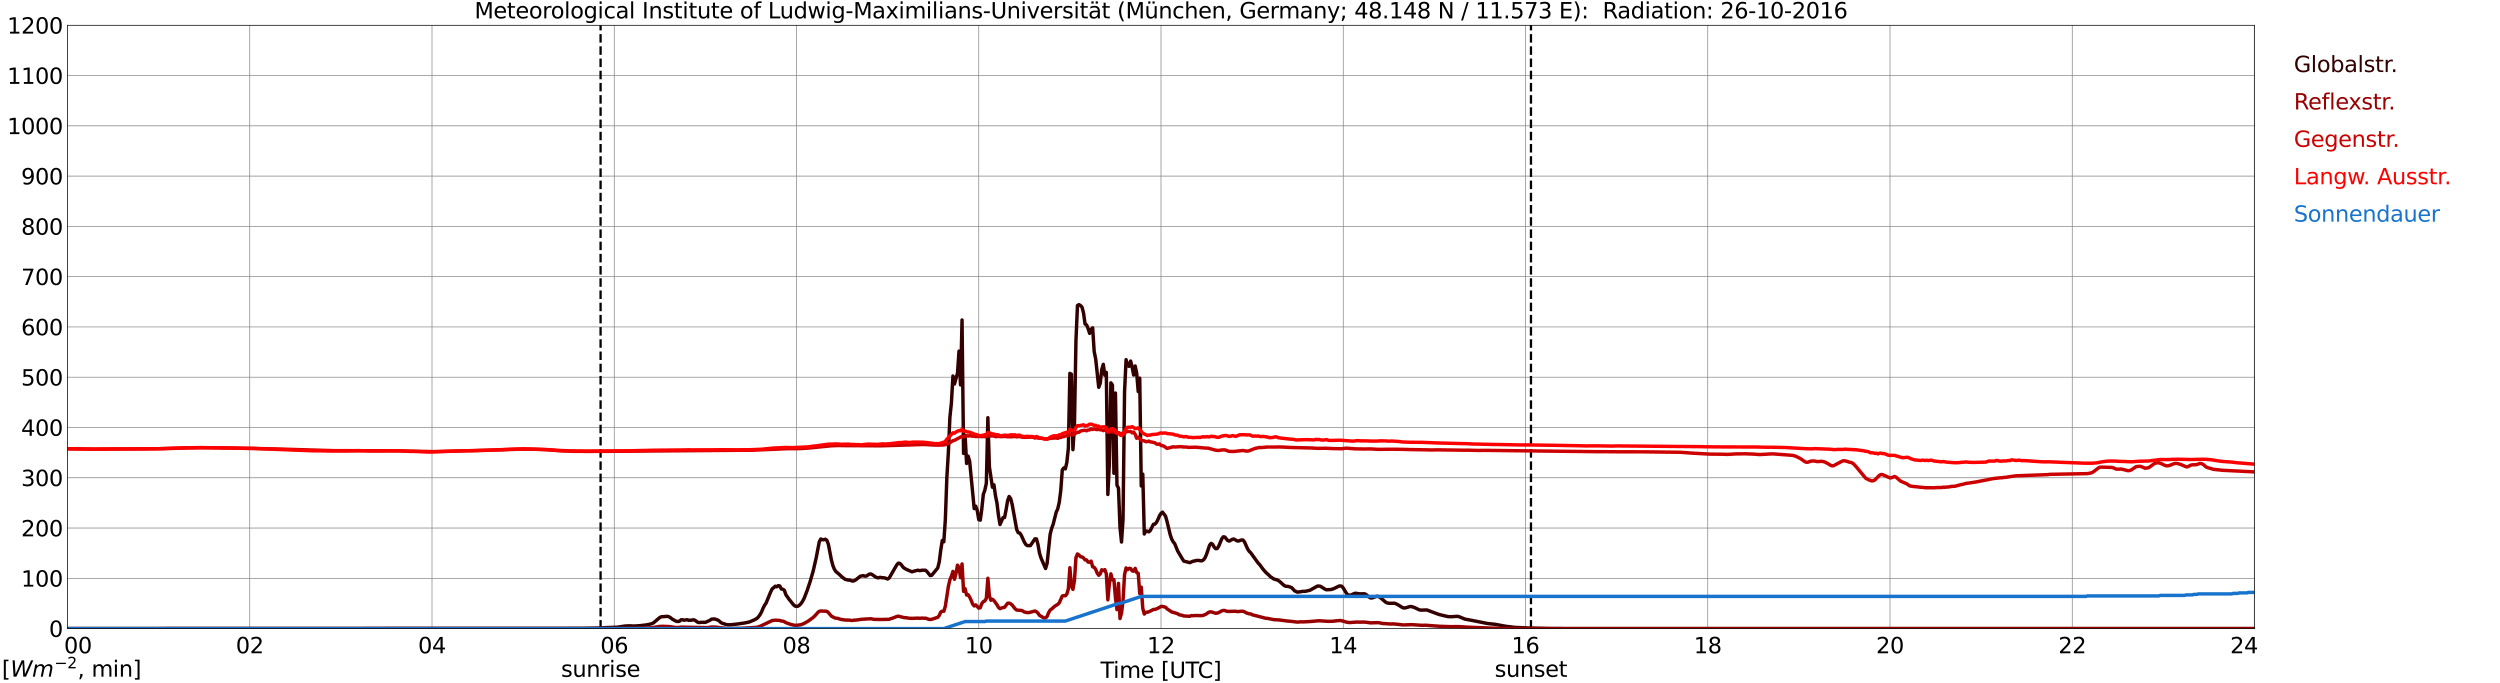 <?xml version="1.0" encoding="utf-8" standalone="no"?>
<!DOCTYPE svg PUBLIC "-//W3C//DTD SVG 1.1//EN"
  "http://www.w3.org/Graphics/SVG/1.1/DTD/svg11.dtd">
<svg xmlns:xlink="http://www.w3.org/1999/xlink" width="1085.4pt" height="296.64pt" viewBox="0 0 1085.4 296.64" xmlns="http://www.w3.org/2000/svg" version="1.1">
 <defs>
  <style type="text/css">*{stroke-linejoin: round; stroke-linecap: butt}</style>
 </defs>
 <g id="figure_1">
  <g id="patch_1">
   <path d="M 0 296.64 
L 1085.4 296.64 
L 1085.4 0 
L 0 0 
z
" style="fill: #ffffff"/>
  </g>
  <g id="axes_1">
   <g id="patch_2">
    <path d="M 29.306 272.909 
L 978.814 272.909 
L 978.814 10.976 
L 29.306 10.976 
z
" style="fill: #ffffff"/>
   </g>
   <g id="patch_3">
    <path d="M 978.814 272.909 
L 978.814 272.909 
L 978.814 10.976 
L 978.814 10.976 
z
" clip-path="url(#pb91263e41b)" style="fill: #d3d3d3; opacity: 0.25; stroke: #d3d3d3; stroke-linejoin: miter"/>
   </g>
   <g id="matplotlib.axis_1">
    <g id="xtick_1">
     <g id="line2d_1">
      <path d="M 29.306 272.909 
L 29.306 10.976 
" clip-path="url(#pb91263e41b)" style="fill: none; stroke: #808080; stroke-width: 0.3; stroke-linecap: square"/>
     </g>
     <g id="line2d_2"/>
     <g id="text_1">
      <!--    00 -->
      <g transform="translate(18.733 283.627) scale(0.095 -0.095)">
       <defs>
        <path id="DejaVuSans-20" transform="scale(0.016)"/>
        <path id="DejaVuSans-30" d="M 2034 4250 
Q 1547 4250 1301 3770 
Q 1056 3291 1056 2328 
Q 1056 1369 1301 889 
Q 1547 409 2034 409 
Q 2525 409 2770 889 
Q 3016 1369 3016 2328 
Q 3016 3291 2770 3770 
Q 2525 4250 2034 4250 
z
M 2034 4750 
Q 2819 4750 3233 4129 
Q 3647 3509 3647 2328 
Q 3647 1150 3233 529 
Q 2819 -91 2034 -91 
Q 1250 -91 836 529 
Q 422 1150 422 2328 
Q 422 3509 836 4129 
Q 1250 4750 2034 4750 
z
" transform="scale(0.016)"/>
       </defs>
       <use xlink:href="#DejaVuSans-20"/>
       <use xlink:href="#DejaVuSans-20" transform="translate(31.787 0)"/>
       <use xlink:href="#DejaVuSans-20" transform="translate(63.574 0)"/>
       <use xlink:href="#DejaVuSans-30" transform="translate(95.361 0)"/>
       <use xlink:href="#DejaVuSans-30" transform="translate(158.984 0)"/>
      </g>
     </g>
    </g>
    <g id="xtick_2">
     <g id="line2d_3">
      <path d="M 108.431 272.909 
L 108.431 10.976 
" clip-path="url(#pb91263e41b)" style="fill: none; stroke: #808080; stroke-width: 0.3; stroke-linecap: square"/>
     </g>
     <g id="line2d_4"/>
     <g id="text_2">
      <!-- 02 -->
      <g transform="translate(102.387 283.627) scale(0.095 -0.095)">
       <defs>
        <path id="DejaVuSans-32" d="M 1228 531 
L 3431 531 
L 3431 0 
L 469 0 
L 469 531 
Q 828 903 1448 1529 
Q 2069 2156 2228 2338 
Q 2531 2678 2651 2914 
Q 2772 3150 2772 3378 
Q 2772 3750 2511 3984 
Q 2250 4219 1831 4219 
Q 1534 4219 1204 4116 
Q 875 4013 500 3803 
L 500 4441 
Q 881 4594 1212 4672 
Q 1544 4750 1819 4750 
Q 2544 4750 2975 4387 
Q 3406 4025 3406 3419 
Q 3406 3131 3298 2873 
Q 3191 2616 2906 2266 
Q 2828 2175 2409 1742 
Q 1991 1309 1228 531 
z
" transform="scale(0.016)"/>
       </defs>
       <use xlink:href="#DejaVuSans-30"/>
       <use xlink:href="#DejaVuSans-32" transform="translate(63.623 0)"/>
      </g>
     </g>
    </g>
    <g id="xtick_3">
     <g id="line2d_5">
      <path d="M 187.557 272.909 
L 187.557 10.976 
" clip-path="url(#pb91263e41b)" style="fill: none; stroke: #808080; stroke-width: 0.3; stroke-linecap: square"/>
     </g>
     <g id="line2d_6"/>
     <g id="text_3">
      <!-- 04 -->
      <g transform="translate(181.513 283.627) scale(0.095 -0.095)">
       <defs>
        <path id="DejaVuSans-34" d="M 2419 4116 
L 825 1625 
L 2419 1625 
L 2419 4116 
z
M 2253 4666 
L 3047 4666 
L 3047 1625 
L 3713 1625 
L 3713 1100 
L 3047 1100 
L 3047 0 
L 2419 0 
L 2419 1100 
L 313 1100 
L 313 1709 
L 2253 4666 
z
" transform="scale(0.016)"/>
       </defs>
       <use xlink:href="#DejaVuSans-30"/>
       <use xlink:href="#DejaVuSans-34" transform="translate(63.623 0)"/>
      </g>
     </g>
    </g>
    <g id="xtick_4">
     <g id="line2d_7">
      <path d="M 266.683 272.909 
L 266.683 10.976 
" clip-path="url(#pb91263e41b)" style="fill: none; stroke: #808080; stroke-width: 0.3; stroke-linecap: square"/>
     </g>
     <g id="line2d_8"/>
     <g id="text_4">
      <!-- 06 -->
      <g transform="translate(260.638 283.627) scale(0.095 -0.095)">
       <defs>
        <path id="DejaVuSans-36" d="M 2113 2584 
Q 1688 2584 1439 2293 
Q 1191 2003 1191 1497 
Q 1191 994 1439 701 
Q 1688 409 2113 409 
Q 2538 409 2786 701 
Q 3034 994 3034 1497 
Q 3034 2003 2786 2293 
Q 2538 2584 2113 2584 
z
M 3366 4563 
L 3366 3988 
Q 3128 4100 2886 4159 
Q 2644 4219 2406 4219 
Q 1781 4219 1451 3797 
Q 1122 3375 1075 2522 
Q 1259 2794 1537 2939 
Q 1816 3084 2150 3084 
Q 2853 3084 3261 2657 
Q 3669 2231 3669 1497 
Q 3669 778 3244 343 
Q 2819 -91 2113 -91 
Q 1303 -91 875 529 
Q 447 1150 447 2328 
Q 447 3434 972 4092 
Q 1497 4750 2381 4750 
Q 2619 4750 2861 4703 
Q 3103 4656 3366 4563 
z
" transform="scale(0.016)"/>
       </defs>
       <use xlink:href="#DejaVuSans-30"/>
       <use xlink:href="#DejaVuSans-36" transform="translate(63.623 0)"/>
      </g>
     </g>
    </g>
    <g id="xtick_5">
     <g id="line2d_9">
      <path d="M 345.808 272.909 
L 345.808 10.976 
" clip-path="url(#pb91263e41b)" style="fill: none; stroke: #808080; stroke-width: 0.3; stroke-linecap: square"/>
     </g>
     <g id="line2d_10"/>
     <g id="text_5">
      <!-- 08 -->
      <g transform="translate(339.764 283.627) scale(0.095 -0.095)">
       <defs>
        <path id="DejaVuSans-38" d="M 2034 2216 
Q 1584 2216 1326 1975 
Q 1069 1734 1069 1313 
Q 1069 891 1326 650 
Q 1584 409 2034 409 
Q 2484 409 2743 651 
Q 3003 894 3003 1313 
Q 3003 1734 2745 1975 
Q 2488 2216 2034 2216 
z
M 1403 2484 
Q 997 2584 770 2862 
Q 544 3141 544 3541 
Q 544 4100 942 4425 
Q 1341 4750 2034 4750 
Q 2731 4750 3128 4425 
Q 3525 4100 3525 3541 
Q 3525 3141 3298 2862 
Q 3072 2584 2669 2484 
Q 3125 2378 3379 2068 
Q 3634 1759 3634 1313 
Q 3634 634 3220 271 
Q 2806 -91 2034 -91 
Q 1263 -91 848 271 
Q 434 634 434 1313 
Q 434 1759 690 2068 
Q 947 2378 1403 2484 
z
M 1172 3481 
Q 1172 3119 1398 2916 
Q 1625 2713 2034 2713 
Q 2441 2713 2670 2916 
Q 2900 3119 2900 3481 
Q 2900 3844 2670 4047 
Q 2441 4250 2034 4250 
Q 1625 4250 1398 4047 
Q 1172 3844 1172 3481 
z
" transform="scale(0.016)"/>
       </defs>
       <use xlink:href="#DejaVuSans-30"/>
       <use xlink:href="#DejaVuSans-38" transform="translate(63.623 0)"/>
      </g>
     </g>
    </g>
    <g id="xtick_6">
     <g id="line2d_11">
      <path d="M 424.934 272.909 
L 424.934 10.976 
" clip-path="url(#pb91263e41b)" style="fill: none; stroke: #808080; stroke-width: 0.3; stroke-linecap: square"/>
     </g>
     <g id="line2d_12"/>
     <g id="text_6">
      <!-- 10 -->
      <g transform="translate(418.89 283.627) scale(0.095 -0.095)">
       <defs>
        <path id="DejaVuSans-31" d="M 794 531 
L 1825 531 
L 1825 4091 
L 703 3866 
L 703 4441 
L 1819 4666 
L 2450 4666 
L 2450 531 
L 3481 531 
L 3481 0 
L 794 0 
L 794 531 
z
" transform="scale(0.016)"/>
       </defs>
       <use xlink:href="#DejaVuSans-31"/>
       <use xlink:href="#DejaVuSans-30" transform="translate(63.623 0)"/>
      </g>
     </g>
    </g>
    <g id="xtick_7">
     <g id="line2d_13">
      <path d="M 504.06 272.909 
L 504.06 10.976 
" clip-path="url(#pb91263e41b)" style="fill: none; stroke: #808080; stroke-width: 0.3; stroke-linecap: square"/>
     </g>
     <g id="line2d_14"/>
     <g id="text_7">
      <!-- 12 -->
      <g transform="translate(498.015 283.627) scale(0.095 -0.095)">
       <use xlink:href="#DejaVuSans-31"/>
       <use xlink:href="#DejaVuSans-32" transform="translate(63.623 0)"/>
      </g>
     </g>
    </g>
    <g id="xtick_8">
     <g id="line2d_15">
      <path d="M 583.185 272.909 
L 583.185 10.976 
" clip-path="url(#pb91263e41b)" style="fill: none; stroke: #808080; stroke-width: 0.3; stroke-linecap: square"/>
     </g>
     <g id="line2d_16"/>
     <g id="text_8">
      <!-- 14 -->
      <g transform="translate(577.141 283.627) scale(0.095 -0.095)">
       <use xlink:href="#DejaVuSans-31"/>
       <use xlink:href="#DejaVuSans-34" transform="translate(63.623 0)"/>
      </g>
     </g>
    </g>
    <g id="xtick_9">
     <g id="line2d_17">
      <path d="M 662.311 272.909 
L 662.311 10.976 
" clip-path="url(#pb91263e41b)" style="fill: none; stroke: #808080; stroke-width: 0.3; stroke-linecap: square"/>
     </g>
     <g id="line2d_18"/>
     <g id="text_9">
      <!-- 16 -->
      <g transform="translate(656.267 283.627) scale(0.095 -0.095)">
       <use xlink:href="#DejaVuSans-31"/>
       <use xlink:href="#DejaVuSans-36" transform="translate(63.623 0)"/>
      </g>
     </g>
    </g>
    <g id="xtick_10">
     <g id="line2d_19">
      <path d="M 741.437 272.909 
L 741.437 10.976 
" clip-path="url(#pb91263e41b)" style="fill: none; stroke: #808080; stroke-width: 0.3; stroke-linecap: square"/>
     </g>
     <g id="line2d_20"/>
     <g id="text_10">
      <!-- 18 -->
      <g transform="translate(735.392 283.627) scale(0.095 -0.095)">
       <use xlink:href="#DejaVuSans-31"/>
       <use xlink:href="#DejaVuSans-38" transform="translate(63.623 0)"/>
      </g>
     </g>
    </g>
    <g id="xtick_11">
     <g id="line2d_21">
      <path d="M 820.562 272.909 
L 820.562 10.976 
" clip-path="url(#pb91263e41b)" style="fill: none; stroke: #808080; stroke-width: 0.3; stroke-linecap: square"/>
     </g>
     <g id="line2d_22"/>
     <g id="text_11">
      <!-- 20 -->
      <g transform="translate(814.518 283.627) scale(0.095 -0.095)">
       <use xlink:href="#DejaVuSans-32"/>
       <use xlink:href="#DejaVuSans-30" transform="translate(63.623 0)"/>
      </g>
     </g>
    </g>
    <g id="xtick_12">
     <g id="line2d_23">
      <path d="M 899.688 272.909 
L 899.688 10.976 
" clip-path="url(#pb91263e41b)" style="fill: none; stroke: #808080; stroke-width: 0.3; stroke-linecap: square"/>
     </g>
     <g id="line2d_24"/>
     <g id="text_12">
      <!-- 22 -->
      <g transform="translate(893.644 283.627) scale(0.095 -0.095)">
       <use xlink:href="#DejaVuSans-32"/>
       <use xlink:href="#DejaVuSans-32" transform="translate(63.623 0)"/>
      </g>
     </g>
    </g>
    <g id="xtick_13">
     <g id="line2d_25">
      <path d="M 978.814 272.909 
L 978.814 10.976 
" clip-path="url(#pb91263e41b)" style="fill: none; stroke: #808080; stroke-width: 0.3; stroke-linecap: square"/>
     </g>
     <g id="line2d_26"/>
     <g id="text_13">
      <!-- 24    -->
      <g transform="translate(968.241 283.627) scale(0.095 -0.095)">
       <use xlink:href="#DejaVuSans-32"/>
       <use xlink:href="#DejaVuSans-34" transform="translate(63.623 0)"/>
       <use xlink:href="#DejaVuSans-20" transform="translate(127.246 0)"/>
       <use xlink:href="#DejaVuSans-20" transform="translate(159.033 0)"/>
       <use xlink:href="#DejaVuSans-20" transform="translate(190.82 0)"/>
      </g>
     </g>
    </g>
    <g id="text_14">
     <!-- Time [UTC] -->
     <g transform="translate(477.806 294.322) scale(0.095 -0.095)">
      <defs>
       <path id="DejaVuSans-54" d="M -19 4666 
L 3928 4666 
L 3928 4134 
L 2272 4134 
L 2272 0 
L 1638 0 
L 1638 4134 
L -19 4134 
L -19 4666 
z
" transform="scale(0.016)"/>
       <path id="DejaVuSans-69" d="M 603 3500 
L 1178 3500 
L 1178 0 
L 603 0 
L 603 3500 
z
M 603 4863 
L 1178 4863 
L 1178 4134 
L 603 4134 
L 603 4863 
z
" transform="scale(0.016)"/>
       <path id="DejaVuSans-6d" d="M 3328 2828 
Q 3544 3216 3844 3400 
Q 4144 3584 4550 3584 
Q 5097 3584 5394 3201 
Q 5691 2819 5691 2113 
L 5691 0 
L 5113 0 
L 5113 2094 
Q 5113 2597 4934 2840 
Q 4756 3084 4391 3084 
Q 3944 3084 3684 2787 
Q 3425 2491 3425 1978 
L 3425 0 
L 2847 0 
L 2847 2094 
Q 2847 2600 2669 2842 
Q 2491 3084 2119 3084 
Q 1678 3084 1418 2786 
Q 1159 2488 1159 1978 
L 1159 0 
L 581 0 
L 581 3500 
L 1159 3500 
L 1159 2956 
Q 1356 3278 1631 3431 
Q 1906 3584 2284 3584 
Q 2666 3584 2933 3390 
Q 3200 3197 3328 2828 
z
" transform="scale(0.016)"/>
       <path id="DejaVuSans-65" d="M 3597 1894 
L 3597 1613 
L 953 1613 
Q 991 1019 1311 708 
Q 1631 397 2203 397 
Q 2534 397 2845 478 
Q 3156 559 3463 722 
L 3463 178 
Q 3153 47 2828 -22 
Q 2503 -91 2169 -91 
Q 1331 -91 842 396 
Q 353 884 353 1716 
Q 353 2575 817 3079 
Q 1281 3584 2069 3584 
Q 2775 3584 3186 3129 
Q 3597 2675 3597 1894 
z
M 3022 2063 
Q 3016 2534 2758 2815 
Q 2500 3097 2075 3097 
Q 1594 3097 1305 2825 
Q 1016 2553 972 2059 
L 3022 2063 
z
" transform="scale(0.016)"/>
       <path id="DejaVuSans-5b" d="M 550 4863 
L 1875 4863 
L 1875 4416 
L 1125 4416 
L 1125 -397 
L 1875 -397 
L 1875 -844 
L 550 -844 
L 550 4863 
z
" transform="scale(0.016)"/>
       <path id="DejaVuSans-55" d="M 556 4666 
L 1191 4666 
L 1191 1831 
Q 1191 1081 1462 751 
Q 1734 422 2344 422 
Q 2950 422 3222 751 
Q 3494 1081 3494 1831 
L 3494 4666 
L 4128 4666 
L 4128 1753 
Q 4128 841 3676 375 
Q 3225 -91 2344 -91 
Q 1459 -91 1007 375 
Q 556 841 556 1753 
L 556 4666 
z
" transform="scale(0.016)"/>
       <path id="DejaVuSans-43" d="M 4122 4306 
L 4122 3641 
Q 3803 3938 3442 4084 
Q 3081 4231 2675 4231 
Q 1875 4231 1450 3742 
Q 1025 3253 1025 2328 
Q 1025 1406 1450 917 
Q 1875 428 2675 428 
Q 3081 428 3442 575 
Q 3803 722 4122 1019 
L 4122 359 
Q 3791 134 3420 21 
Q 3050 -91 2638 -91 
Q 1578 -91 968 557 
Q 359 1206 359 2328 
Q 359 3453 968 4101 
Q 1578 4750 2638 4750 
Q 3056 4750 3426 4639 
Q 3797 4528 4122 4306 
z
" transform="scale(0.016)"/>
       <path id="DejaVuSans-5d" d="M 1947 4863 
L 1947 -844 
L 622 -844 
L 622 -397 
L 1369 -397 
L 1369 4416 
L 622 4416 
L 622 4863 
L 1947 4863 
z
" transform="scale(0.016)"/>
      </defs>
      <use xlink:href="#DejaVuSans-54"/>
      <use xlink:href="#DejaVuSans-69" transform="translate(57.959 0)"/>
      <use xlink:href="#DejaVuSans-6d" transform="translate(85.742 0)"/>
      <use xlink:href="#DejaVuSans-65" transform="translate(183.154 0)"/>
      <use xlink:href="#DejaVuSans-20" transform="translate(244.678 0)"/>
      <use xlink:href="#DejaVuSans-5b" transform="translate(276.465 0)"/>
      <use xlink:href="#DejaVuSans-55" transform="translate(315.479 0)"/>
      <use xlink:href="#DejaVuSans-54" transform="translate(388.672 0)"/>
      <use xlink:href="#DejaVuSans-43" transform="translate(443.881 0)"/>
      <use xlink:href="#DejaVuSans-5d" transform="translate(513.705 0)"/>
     </g>
    </g>
   </g>
   <g id="matplotlib.axis_2">
    <g id="ytick_1">
     <g id="line2d_27">
      <path d="M 29.306 272.909 
L 978.814 272.909 
" clip-path="url(#pb91263e41b)" style="fill: none; stroke: #808080; stroke-width: 0.3; stroke-linecap: square"/>
     </g>
     <g id="line2d_28"/>
     <g id="text_15">
      <!-- 0 -->
      <g transform="translate(21.261 276.518) scale(0.095 -0.095)">
       <use xlink:href="#DejaVuSans-30"/>
      </g>
     </g>
    </g>
    <g id="ytick_2">
     <g id="line2d_29">
      <path d="M 29.306 251.081 
L 978.814 251.081 
" clip-path="url(#pb91263e41b)" style="fill: none; stroke: #808080; stroke-width: 0.3; stroke-linecap: square"/>
     </g>
     <g id="line2d_30"/>
     <g id="text_16">
      <!-- 100 -->
      <g transform="translate(9.173 254.69) scale(0.095 -0.095)">
       <use xlink:href="#DejaVuSans-31"/>
       <use xlink:href="#DejaVuSans-30" transform="translate(63.623 0)"/>
       <use xlink:href="#DejaVuSans-30" transform="translate(127.246 0)"/>
      </g>
     </g>
    </g>
    <g id="ytick_3">
     <g id="line2d_31">
      <path d="M 29.306 229.253 
L 978.814 229.253 
" clip-path="url(#pb91263e41b)" style="fill: none; stroke: #808080; stroke-width: 0.3; stroke-linecap: square"/>
     </g>
     <g id="line2d_32"/>
     <g id="text_17">
      <!-- 200 -->
      <g transform="translate(9.173 232.863) scale(0.095 -0.095)">
       <use xlink:href="#DejaVuSans-32"/>
       <use xlink:href="#DejaVuSans-30" transform="translate(63.623 0)"/>
       <use xlink:href="#DejaVuSans-30" transform="translate(127.246 0)"/>
      </g>
     </g>
    </g>
    <g id="ytick_4">
     <g id="line2d_33">
      <path d="M 29.306 207.426 
L 978.814 207.426 
" clip-path="url(#pb91263e41b)" style="fill: none; stroke: #808080; stroke-width: 0.3; stroke-linecap: square"/>
     </g>
     <g id="line2d_34"/>
     <g id="text_18">
      <!-- 300 -->
      <g transform="translate(9.173 211.035) scale(0.095 -0.095)">
       <defs>
        <path id="DejaVuSans-33" d="M 2597 2516 
Q 3050 2419 3304 2112 
Q 3559 1806 3559 1356 
Q 3559 666 3084 287 
Q 2609 -91 1734 -91 
Q 1441 -91 1130 -33 
Q 819 25 488 141 
L 488 750 
Q 750 597 1062 519 
Q 1375 441 1716 441 
Q 2309 441 2620 675 
Q 2931 909 2931 1356 
Q 2931 1769 2642 2001 
Q 2353 2234 1838 2234 
L 1294 2234 
L 1294 2753 
L 1863 2753 
Q 2328 2753 2575 2939 
Q 2822 3125 2822 3475 
Q 2822 3834 2567 4026 
Q 2313 4219 1838 4219 
Q 1578 4219 1281 4162 
Q 984 4106 628 3988 
L 628 4550 
Q 988 4650 1302 4700 
Q 1616 4750 1894 4750 
Q 2613 4750 3031 4423 
Q 3450 4097 3450 3541 
Q 3450 3153 3228 2886 
Q 3006 2619 2597 2516 
z
" transform="scale(0.016)"/>
       </defs>
       <use xlink:href="#DejaVuSans-33"/>
       <use xlink:href="#DejaVuSans-30" transform="translate(63.623 0)"/>
       <use xlink:href="#DejaVuSans-30" transform="translate(127.246 0)"/>
      </g>
     </g>
    </g>
    <g id="ytick_5">
     <g id="line2d_35">
      <path d="M 29.306 185.598 
L 978.814 185.598 
" clip-path="url(#pb91263e41b)" style="fill: none; stroke: #808080; stroke-width: 0.3; stroke-linecap: square"/>
     </g>
     <g id="line2d_36"/>
     <g id="text_19">
      <!-- 400 -->
      <g transform="translate(9.173 189.207) scale(0.095 -0.095)">
       <use xlink:href="#DejaVuSans-34"/>
       <use xlink:href="#DejaVuSans-30" transform="translate(63.623 0)"/>
       <use xlink:href="#DejaVuSans-30" transform="translate(127.246 0)"/>
      </g>
     </g>
    </g>
    <g id="ytick_6">
     <g id="line2d_37">
      <path d="M 29.306 163.77 
L 978.814 163.77 
" clip-path="url(#pb91263e41b)" style="fill: none; stroke: #808080; stroke-width: 0.3; stroke-linecap: square"/>
     </g>
     <g id="line2d_38"/>
     <g id="text_20">
      <!-- 500 -->
      <g transform="translate(9.173 167.379) scale(0.095 -0.095)">
       <defs>
        <path id="DejaVuSans-35" d="M 691 4666 
L 3169 4666 
L 3169 4134 
L 1269 4134 
L 1269 2991 
Q 1406 3038 1543 3061 
Q 1681 3084 1819 3084 
Q 2600 3084 3056 2656 
Q 3513 2228 3513 1497 
Q 3513 744 3044 326 
Q 2575 -91 1722 -91 
Q 1428 -91 1123 -41 
Q 819 9 494 109 
L 494 744 
Q 775 591 1075 516 
Q 1375 441 1709 441 
Q 2250 441 2565 725 
Q 2881 1009 2881 1497 
Q 2881 1984 2565 2268 
Q 2250 2553 1709 2553 
Q 1456 2553 1204 2497 
Q 953 2441 691 2322 
L 691 4666 
z
" transform="scale(0.016)"/>
       </defs>
       <use xlink:href="#DejaVuSans-35"/>
       <use xlink:href="#DejaVuSans-30" transform="translate(63.623 0)"/>
       <use xlink:href="#DejaVuSans-30" transform="translate(127.246 0)"/>
      </g>
     </g>
    </g>
    <g id="ytick_7">
     <g id="line2d_39">
      <path d="M 29.306 141.942 
L 978.814 141.942 
" clip-path="url(#pb91263e41b)" style="fill: none; stroke: #808080; stroke-width: 0.3; stroke-linecap: square"/>
     </g>
     <g id="line2d_40"/>
     <g id="text_21">
      <!-- 600 -->
      <g transform="translate(9.173 145.551) scale(0.095 -0.095)">
       <use xlink:href="#DejaVuSans-36"/>
       <use xlink:href="#DejaVuSans-30" transform="translate(63.623 0)"/>
       <use xlink:href="#DejaVuSans-30" transform="translate(127.246 0)"/>
      </g>
     </g>
    </g>
    <g id="ytick_8">
     <g id="line2d_41">
      <path d="M 29.306 120.114 
L 978.814 120.114 
" clip-path="url(#pb91263e41b)" style="fill: none; stroke: #808080; stroke-width: 0.3; stroke-linecap: square"/>
     </g>
     <g id="line2d_42"/>
     <g id="text_22">
      <!-- 700 -->
      <g transform="translate(9.173 123.724) scale(0.095 -0.095)">
       <defs>
        <path id="DejaVuSans-37" d="M 525 4666 
L 3525 4666 
L 3525 4397 
L 1831 0 
L 1172 0 
L 2766 4134 
L 525 4134 
L 525 4666 
z
" transform="scale(0.016)"/>
       </defs>
       <use xlink:href="#DejaVuSans-37"/>
       <use xlink:href="#DejaVuSans-30" transform="translate(63.623 0)"/>
       <use xlink:href="#DejaVuSans-30" transform="translate(127.246 0)"/>
      </g>
     </g>
    </g>
    <g id="ytick_9">
     <g id="line2d_43">
      <path d="M 29.306 98.287 
L 978.814 98.287 
" clip-path="url(#pb91263e41b)" style="fill: none; stroke: #808080; stroke-width: 0.3; stroke-linecap: square"/>
     </g>
     <g id="line2d_44"/>
     <g id="text_23">
      <!-- 800 -->
      <g transform="translate(9.173 101.896) scale(0.095 -0.095)">
       <use xlink:href="#DejaVuSans-38"/>
       <use xlink:href="#DejaVuSans-30" transform="translate(63.623 0)"/>
       <use xlink:href="#DejaVuSans-30" transform="translate(127.246 0)"/>
      </g>
     </g>
    </g>
    <g id="ytick_10">
     <g id="line2d_45">
      <path d="M 29.306 76.459 
L 978.814 76.459 
" clip-path="url(#pb91263e41b)" style="fill: none; stroke: #808080; stroke-width: 0.3; stroke-linecap: square"/>
     </g>
     <g id="line2d_46"/>
     <g id="text_24">
      <!-- 900 -->
      <g transform="translate(9.173 80.068) scale(0.095 -0.095)">
       <defs>
        <path id="DejaVuSans-39" d="M 703 97 
L 703 672 
Q 941 559 1184 500 
Q 1428 441 1663 441 
Q 2288 441 2617 861 
Q 2947 1281 2994 2138 
Q 2813 1869 2534 1725 
Q 2256 1581 1919 1581 
Q 1219 1581 811 2004 
Q 403 2428 403 3163 
Q 403 3881 828 4315 
Q 1253 4750 1959 4750 
Q 2769 4750 3195 4129 
Q 3622 3509 3622 2328 
Q 3622 1225 3098 567 
Q 2575 -91 1691 -91 
Q 1453 -91 1209 -44 
Q 966 3 703 97 
z
M 1959 2075 
Q 2384 2075 2632 2365 
Q 2881 2656 2881 3163 
Q 2881 3666 2632 3958 
Q 2384 4250 1959 4250 
Q 1534 4250 1286 3958 
Q 1038 3666 1038 3163 
Q 1038 2656 1286 2365 
Q 1534 2075 1959 2075 
z
" transform="scale(0.016)"/>
       </defs>
       <use xlink:href="#DejaVuSans-39"/>
       <use xlink:href="#DejaVuSans-30" transform="translate(63.623 0)"/>
       <use xlink:href="#DejaVuSans-30" transform="translate(127.246 0)"/>
      </g>
     </g>
    </g>
    <g id="ytick_11">
     <g id="line2d_47">
      <path d="M 29.306 54.631 
L 978.814 54.631 
" clip-path="url(#pb91263e41b)" style="fill: none; stroke: #808080; stroke-width: 0.3; stroke-linecap: square"/>
     </g>
     <g id="line2d_48"/>
     <g id="text_25">
      <!-- 1000 -->
      <g transform="translate(3.128 58.24) scale(0.095 -0.095)">
       <use xlink:href="#DejaVuSans-31"/>
       <use xlink:href="#DejaVuSans-30" transform="translate(63.623 0)"/>
       <use xlink:href="#DejaVuSans-30" transform="translate(127.246 0)"/>
       <use xlink:href="#DejaVuSans-30" transform="translate(190.869 0)"/>
      </g>
     </g>
    </g>
    <g id="ytick_12">
     <g id="line2d_49">
      <path d="M 29.306 32.803 
L 978.814 32.803 
" clip-path="url(#pb91263e41b)" style="fill: none; stroke: #808080; stroke-width: 0.3; stroke-linecap: square"/>
     </g>
     <g id="line2d_50"/>
     <g id="text_26">
      <!-- 1100 -->
      <g transform="translate(3.128 36.413) scale(0.095 -0.095)">
       <use xlink:href="#DejaVuSans-31"/>
       <use xlink:href="#DejaVuSans-31" transform="translate(63.623 0)"/>
       <use xlink:href="#DejaVuSans-30" transform="translate(127.246 0)"/>
       <use xlink:href="#DejaVuSans-30" transform="translate(190.869 0)"/>
      </g>
     </g>
    </g>
    <g id="ytick_13">
     <g id="line2d_51">
      <path d="M 29.306 10.976 
L 978.814 10.976 
" clip-path="url(#pb91263e41b)" style="fill: none; stroke: #808080; stroke-width: 0.3; stroke-linecap: square"/>
     </g>
     <g id="line2d_52"/>
     <g id="text_27">
      <!-- 1200 -->
      <g transform="translate(3.128 14.585) scale(0.095 -0.095)">
       <use xlink:href="#DejaVuSans-31"/>
       <use xlink:href="#DejaVuSans-32" transform="translate(63.623 0)"/>
       <use xlink:href="#DejaVuSans-30" transform="translate(127.246 0)"/>
       <use xlink:href="#DejaVuSans-30" transform="translate(190.869 0)"/>
      </g>
     </g>
    </g>
   </g>
   <g id="line2d_53">
    <path d="M 260.748 272.909 
L 260.748 10.976 
" clip-path="url(#pb91263e41b)" style="fill: none; stroke-dasharray: 3.7,1.6; stroke-dashoffset: 0; stroke: #000000"/>
   </g>
   <g id="line2d_54">
    <path d="M 664.685 272.909 
L 664.685 10.976 
" clip-path="url(#pb91263e41b)" style="fill: none; stroke-dasharray: 3.7,1.6; stroke-dashoffset: 0; stroke: #000000"/>
   </g>
   <g id="line2d_55">
    <path d="M 29.306 272.909 
L 252.836 272.835 
L 255.473 272.776 
L 257.451 272.739 
L 260.089 272.68 
L 263.386 272.466 
L 268.002 272.311 
L 271.298 271.809 
L 273.277 271.71 
L 275.255 271.809 
L 277.892 271.634 
L 280.53 271.324 
L 282.508 270.918 
L 283.167 270.704 
L 283.827 270.335 
L 285.145 269.194 
L 286.464 268.089 
L 287.124 267.779 
L 289.761 267.585 
L 290.42 267.779 
L 291.08 268.148 
L 291.739 268.709 
L 293.058 269.464 
L 293.717 269.755 
L 294.377 269.833 
L 295.036 269.698 
L 295.696 269.078 
L 296.355 269.078 
L 297.014 269.27 
L 298.333 269.058 
L 298.992 269.309 
L 300.311 269.253 
L 300.971 269.078 
L 301.63 269.233 
L 302.949 270.18 
L 303.608 270.298 
L 304.267 270.18 
L 306.246 270.2 
L 308.224 269.309 
L 308.883 268.825 
L 310.202 268.709 
L 311.521 269.154 
L 312.18 269.56 
L 312.839 270.18 
L 313.499 270.569 
L 315.477 271.189 
L 316.796 271.265 
L 319.433 271.014 
L 322.071 270.645 
L 323.39 270.453 
L 325.368 270.025 
L 327.346 269.194 
L 328.665 268.458 
L 329.324 267.779 
L 329.983 266.849 
L 330.643 265.669 
L 331.302 264.042 
L 331.961 262.763 
L 332.621 261.794 
L 334.599 256.972 
L 335.258 255.636 
L 335.918 255.152 
L 336.577 254.512 
L 337.236 254.763 
L 337.896 254.261 
L 338.555 254.416 
L 339.215 255.693 
L 339.874 255.829 
L 340.533 256.256 
L 341.193 258.193 
L 342.512 260.092 
L 344.49 262.549 
L 345.149 263.113 
L 345.808 263.305 
L 346.468 263.169 
L 347.127 262.724 
L 347.787 262.028 
L 348.446 261.039 
L 349.105 259.799 
L 350.424 256.392 
L 351.743 252.441 
L 353.062 247.87 
L 354.38 242.079 
L 355.699 235.204 
L 356.359 234.001 
L 357.018 234.311 
L 357.677 234.33 
L 358.337 234.119 
L 358.996 234.584 
L 359.655 236.345 
L 360.974 243.201 
L 361.634 245.622 
L 362.293 247.231 
L 362.952 248.18 
L 364.271 249.282 
L 365.59 250.522 
L 366.909 251.511 
L 368.227 251.841 
L 368.887 251.841 
L 370.206 252.323 
L 370.865 252.111 
L 371.524 251.762 
L 373.502 250.173 
L 374.821 249.922 
L 375.481 250.156 
L 376.14 250.097 
L 377.459 249.245 
L 378.118 249.206 
L 378.777 249.536 
L 380.096 250.483 
L 380.756 250.775 
L 381.415 250.871 
L 382.074 250.638 
L 382.734 250.793 
L 384.053 250.891 
L 385.371 251.376 
L 386.031 250.968 
L 389.328 245.275 
L 389.987 244.52 
L 390.646 244.576 
L 391.306 245.177 
L 391.965 246.126 
L 392.624 246.707 
L 393.943 247.405 
L 395.921 248.257 
L 397.24 247.851 
L 398.559 247.56 
L 399.218 247.752 
L 400.537 247.56 
L 401.856 247.597 
L 402.515 248.217 
L 403.834 249.883 
L 404.493 249.787 
L 407.131 246.591 
L 407.79 243.917 
L 408.45 238.727 
L 409.109 234.64 
L 409.768 235.221 
L 410.428 225.597 
L 411.087 207.292 
L 411.746 196.311 
L 412.406 181.243 
L 413.065 174.872 
L 413.725 163.25 
L 414.384 166.717 
L 415.703 162.011 
L 416.362 152.444 
L 417.022 167.105 
L 417.681 138.923 
L 418.34 196.854 
L 419 189.009 
L 419.659 201.211 
L 420.318 198.016 
L 420.978 200.262 
L 422.956 220.812 
L 423.615 219.747 
L 424.275 221.644 
L 424.934 225.597 
L 425.593 225.829 
L 426.253 221.024 
L 426.912 214.672 
L 427.572 212.813 
L 428.231 209.792 
L 428.89 181.359 
L 429.55 202.665 
L 430.869 211.536 
L 431.528 210.488 
L 432.187 215.177 
L 432.847 218.429 
L 433.506 223.873 
L 434.165 227.728 
L 435.484 224.724 
L 436.144 224.685 
L 436.803 221.334 
L 437.462 217.403 
L 438.122 215.563 
L 438.781 216.453 
L 439.44 218.992 
L 441.419 229.915 
L 442.078 231.29 
L 442.737 231.405 
L 443.397 232.414 
L 444.716 235.319 
L 445.375 236.404 
L 446.034 236.889 
L 447.353 236.889 
L 449.331 233.944 
L 449.991 233.983 
L 450.65 236.384 
L 451.309 240.161 
L 451.969 242.271 
L 453.947 246.822 
L 454.606 244.635 
L 455.925 231.969 
L 456.584 229.413 
L 457.244 227.61 
L 458.563 222.362 
L 459.222 220.948 
L 459.881 218.101 
L 460.541 212.968 
L 461.2 204.04 
L 461.859 203.167 
L 462.519 203.575 
L 463.178 200.766 
L 463.838 194.589 
L 464.497 162.107 
L 465.156 162.476 
L 465.816 195.226 
L 466.475 185.078 
L 467.134 147.873 
L 467.794 132.631 
L 468.453 132.262 
L 469.113 132.668 
L 469.772 133.346 
L 470.431 135.942 
L 471.091 140.667 
L 471.75 141.073 
L 472.409 142.643 
L 473.069 144.734 
L 473.728 142.992 
L 474.388 142.353 
L 475.047 152.618 
L 475.706 155.89 
L 477.025 168.151 
L 477.685 166.37 
L 478.344 160.424 
L 479.003 158.176 
L 479.663 162.901 
L 480.322 161.681 
L 480.981 214.672 
L 481.641 201.231 
L 482.3 166.215 
L 482.96 167.142 
L 483.619 205.492 
L 484.278 170.65 
L 484.938 210.625 
L 485.597 211.942 
L 486.256 228.908 
L 486.916 235.319 
L 487.575 225.46 
L 488.235 170.067 
L 488.894 156.143 
L 489.553 158.719 
L 490.213 159.049 
L 490.872 156.761 
L 491.532 159.376 
L 492.191 162.825 
L 492.85 158.894 
L 493.51 162.07 
L 494.169 169.991 
L 494.828 164.18 
L 495.488 210.992 
L 496.147 205.86 
L 496.807 231.833 
L 497.466 230.535 
L 498.125 230.613 
L 498.785 230.903 
L 499.444 230.284 
L 500.763 227.629 
L 501.422 227.553 
L 502.082 226.798 
L 502.741 225.519 
L 503.4 223.929 
L 504.06 222.923 
L 504.719 222.362 
L 506.038 224.104 
L 506.697 226.488 
L 508.016 231.988 
L 508.675 234.001 
L 509.335 235.221 
L 509.994 236.016 
L 511.313 239.25 
L 513.291 242.581 
L 513.95 243.609 
L 515.929 244.111 
L 516.588 244.286 
L 517.907 243.666 
L 518.566 243.57 
L 519.226 243.356 
L 520.544 243.299 
L 521.204 243.492 
L 521.863 243.472 
L 522.522 243.046 
L 523.182 242.175 
L 523.841 240.626 
L 525.16 236.694 
L 525.819 235.919 
L 526.479 236.306 
L 527.138 237.526 
L 527.797 238.224 
L 528.457 238.146 
L 529.116 237.12 
L 530.435 233.964 
L 531.094 233.073 
L 531.754 233.15 
L 533.073 234.719 
L 533.732 234.894 
L 535.051 234.138 
L 535.71 234.02 
L 537.029 234.795 
L 537.688 234.894 
L 539.007 234.429 
L 539.666 234.466 
L 540.326 235.3 
L 541.644 238.281 
L 542.304 239.309 
L 542.963 239.929 
L 546.26 244.48 
L 546.919 245.157 
L 548.238 246.977 
L 549.557 248.508 
L 550.876 249.671 
L 551.535 250.348 
L 552.854 251.258 
L 553.513 251.531 
L 554.173 251.666 
L 554.832 251.956 
L 555.491 252.382 
L 557.47 254.163 
L 558.129 254.512 
L 559.448 254.628 
L 560.766 255.113 
L 562.085 256.527 
L 563.404 257.127 
L 564.063 256.953 
L 564.723 256.913 
L 565.382 256.758 
L 566.701 256.721 
L 568.679 256.294 
L 571.976 254.453 
L 572.635 254.436 
L 573.295 254.552 
L 574.613 255.383 
L 575.273 255.811 
L 575.932 256.062 
L 577.91 255.946 
L 579.229 255.501 
L 581.207 254.512 
L 581.867 254.357 
L 582.526 254.532 
L 583.185 255.287 
L 584.504 257.496 
L 585.164 258.251 
L 585.823 258.406 
L 586.482 258.367 
L 587.801 257.747 
L 588.46 257.553 
L 589.779 257.747 
L 590.439 257.843 
L 592.417 257.787 
L 593.076 258.096 
L 594.395 259.238 
L 595.054 259.607 
L 595.714 259.607 
L 597.692 258.889 
L 598.351 258.928 
L 599.011 259.238 
L 601.648 261.484 
L 602.307 261.774 
L 602.967 261.912 
L 605.604 261.912 
L 606.923 262.549 
L 608.901 263.789 
L 609.561 263.964 
L 610.22 263.907 
L 612.198 263.324 
L 612.858 263.364 
L 614.176 263.789 
L 615.495 264.429 
L 616.154 264.739 
L 616.814 264.894 
L 619.451 264.817 
L 624.726 266.773 
L 627.364 267.413 
L 628.683 267.703 
L 630.001 267.76 
L 632.639 267.585 
L 633.298 267.683 
L 634.617 268.205 
L 635.936 268.768 
L 637.255 269.019 
L 639.233 269.388 
L 645.827 270.704 
L 649.123 271.053 
L 653.739 271.905 
L 657.695 272.389 
L 664.289 272.68 
L 674.18 272.894 
L 676.817 272.874 
L 679.455 272.909 
L 978.154 272.909 
L 978.154 272.909 
" clip-path="url(#pb91263e41b)" style="fill: none; stroke: #330000; stroke-width: 1.5; stroke-linecap: square"/>
   </g>
   <g id="line2d_56">
    <path d="M 29.306 272.909 
L 269.32 272.835 
L 271.298 272.795 
L 279.87 272.699 
L 283.167 272.505 
L 285.145 272.175 
L 286.464 271.964 
L 287.783 271.924 
L 290.42 272.02 
L 293.717 272.466 
L 295.036 272.37 
L 295.696 272.274 
L 306.905 272.485 
L 307.564 272.446 
L 308.883 272.234 
L 310.861 272.274 
L 315.477 272.854 
L 322.071 272.776 
L 328.665 272.35 
L 329.983 271.924 
L 335.258 269.425 
L 336.577 269.25 
L 338.555 269.368 
L 339.215 269.619 
L 339.874 269.659 
L 340.533 269.91 
L 341.193 270.335 
L 343.171 271.053 
L 344.49 271.381 
L 345.808 271.518 
L 347.787 271.208 
L 349.105 270.685 
L 351.083 269.523 
L 353.062 268.07 
L 354.38 266.734 
L 355.04 265.92 
L 355.699 265.398 
L 356.359 265.263 
L 358.996 265.398 
L 359.655 265.978 
L 360.974 267.509 
L 362.293 268.225 
L 362.952 268.399 
L 363.612 268.438 
L 364.93 268.884 
L 366.909 269.194 
L 368.887 269.233 
L 369.546 269.368 
L 370.206 269.368 
L 370.865 269.233 
L 371.524 269.233 
L 374.162 268.864 
L 377.459 268.67 
L 378.118 268.631 
L 379.437 268.903 
L 382.074 268.96 
L 386.031 268.884 
L 386.69 268.593 
L 387.349 268.438 
L 389.328 267.664 
L 389.987 267.509 
L 391.965 268.011 
L 392.624 268.166 
L 393.284 268.185 
L 394.603 268.399 
L 395.921 268.476 
L 398.559 268.36 
L 399.218 268.438 
L 400.537 268.34 
L 401.196 268.438 
L 401.856 268.38 
L 403.175 268.864 
L 403.834 268.96 
L 404.493 268.884 
L 407.131 268.011 
L 407.79 267.199 
L 408.45 265.708 
L 409.109 265.319 
L 409.768 265.398 
L 410.428 263.189 
L 411.746 254.608 
L 412.406 251.723 
L 413.065 250.193 
L 413.725 248.082 
L 414.384 251.491 
L 415.043 249.012 
L 415.703 245.371 
L 416.362 246.338 
L 417.022 250.813 
L 417.681 244.847 
L 418.34 256.739 
L 419 255.578 
L 419.659 258.348 
L 420.318 258.193 
L 420.978 259.238 
L 421.637 260.613 
L 422.297 262.279 
L 422.956 263.073 
L 423.615 262.628 
L 424.934 264.023 
L 425.593 263.868 
L 426.253 262.047 
L 426.912 261.213 
L 427.572 260.904 
L 428.231 259.762 
L 428.89 251.066 
L 429.55 258.734 
L 430.209 260.613 
L 430.869 260.168 
L 431.528 260.749 
L 432.847 262.549 
L 433.506 263.713 
L 434.165 264.254 
L 434.825 263.964 
L 436.144 263.654 
L 437.462 261.91 
L 438.122 261.833 
L 438.781 262.143 
L 439.44 262.685 
L 440.759 264.35 
L 441.419 264.874 
L 443.397 265.009 
L 444.056 265.263 
L 444.716 265.708 
L 446.034 265.978 
L 446.694 265.959 
L 448.672 265.455 
L 449.331 265.263 
L 449.991 265.57 
L 450.65 266.23 
L 451.309 267.159 
L 453.287 268.321 
L 453.947 268.303 
L 454.606 267.624 
L 455.266 266.018 
L 455.925 264.874 
L 456.584 264.409 
L 457.903 263.209 
L 459.222 262.394 
L 459.881 261.737 
L 461.2 258.753 
L 461.859 258.599 
L 462.519 258.677 
L 463.178 257.902 
L 463.838 255.674 
L 464.497 246.475 
L 465.156 254.377 
L 465.816 255.888 
L 466.475 252.148 
L 467.134 242.116 
L 467.794 240.51 
L 468.453 240.955 
L 469.113 241.73 
L 469.772 241.787 
L 470.431 242.252 
L 471.091 243.086 
L 471.75 243.105 
L 472.409 244.035 
L 473.069 244.111 
L 473.728 243.627 
L 474.388 246.087 
L 475.047 246.301 
L 475.706 247.211 
L 476.366 248.857 
L 477.025 249.767 
L 477.685 249.127 
L 478.344 247.366 
L 479.003 247.696 
L 479.663 247.327 
L 480.322 249.108 
L 480.981 260.419 
L 481.641 253.428 
L 482.3 249.147 
L 482.96 251.762 
L 483.619 251.683 
L 484.278 259.432 
L 484.938 264.68 
L 485.597 253.292 
L 486.256 268.554 
L 486.916 266.249 
L 487.575 260.749 
L 488.235 249.496 
L 488.894 246.571 
L 489.553 247.327 
L 490.213 246.766 
L 490.872 246.822 
L 491.532 247.831 
L 492.191 248.006 
L 492.85 246.766 
L 493.51 248.566 
L 494.169 248.916 
L 494.828 257.669 
L 495.488 254.918 
L 496.147 264.138 
L 496.807 266.598 
L 497.466 265.804 
L 498.125 265.824 
L 499.444 265.319 
L 500.763 264.584 
L 501.422 264.603 
L 502.741 264.079 
L 504.06 263.305 
L 504.719 263.285 
L 506.038 263.634 
L 506.697 264.333 
L 508.675 265.669 
L 510.654 266.249 
L 511.313 266.483 
L 511.972 266.908 
L 513.291 267.159 
L 513.95 267.43 
L 516.588 267.565 
L 517.247 267.255 
L 517.907 267.314 
L 519.226 267.238 
L 521.863 267.275 
L 522.522 267.12 
L 523.841 266.52 
L 524.501 265.978 
L 525.16 265.688 
L 525.819 265.629 
L 527.797 266.249 
L 528.457 266.19 
L 529.116 265.939 
L 530.435 265.223 
L 531.094 265.029 
L 531.754 265.049 
L 532.413 265.319 
L 533.073 265.455 
L 536.369 265.378 
L 537.029 265.514 
L 537.688 265.514 
L 539.007 265.359 
L 539.666 265.398 
L 540.326 265.629 
L 540.985 266.035 
L 542.304 266.5 
L 542.963 266.5 
L 543.623 266.889 
L 549.557 268.438 
L 550.216 268.458 
L 552.854 268.999 
L 555.491 269.174 
L 558.788 269.619 
L 560.107 269.715 
L 561.426 269.87 
L 562.745 270.025 
L 563.404 270.084 
L 564.723 269.969 
L 566.042 269.988 
L 568.679 269.851 
L 572.635 269.504 
L 576.592 269.755 
L 578.57 269.735 
L 579.889 269.56 
L 581.867 269.386 
L 583.185 269.678 
L 584.504 270.084 
L 585.823 270.298 
L 589.12 270.065 
L 590.439 270.124 
L 591.757 270.065 
L 593.076 270.143 
L 595.054 270.434 
L 597.692 270.335 
L 598.351 270.316 
L 600.329 270.685 
L 603.626 270.916 
L 604.945 270.879 
L 606.923 271.053 
L 608.901 271.304 
L 610.22 271.304 
L 612.858 271.189 
L 617.473 271.499 
L 618.792 271.44 
L 624.726 271.885 
L 626.705 271.964 
L 630.001 272.06 
L 633.298 272.04 
L 637.255 272.291 
L 645.167 272.601 
L 646.486 272.66 
L 649.123 272.719 
L 652.42 272.894 
L 653.739 272.826 
L 664.949 272.909 
L 978.154 272.909 
L 978.154 272.909 
" clip-path="url(#pb91263e41b)" style="fill: none; stroke: #990000; stroke-width: 1.5; stroke-linecap: square"/>
   </g>
   <g id="line2d_57">
    <path d="M 29.306 194.831 
L 39.197 194.953 
L 41.834 194.999 
L 49.087 194.909 
L 53.703 194.914 
L 68.869 194.805 
L 76.122 194.652 
L 80.737 194.466 
L 84.034 194.451 
L 86.013 194.381 
L 92.606 194.405 
L 110.41 194.674 
L 113.707 194.77 
L 120.96 194.947 
L 144.697 195.647 
L 149.313 195.654 
L 173.71 195.717 
L 176.348 195.835 
L 188.217 196.069 
L 191.513 195.975 
L 219.207 195.272 
L 221.186 195.171 
L 225.142 195.036 
L 230.417 195.003 
L 236.351 195.18 
L 244.264 195.774 
L 246.242 195.831 
L 249.539 195.966 
L 251.517 195.935 
L 254.155 195.983 
L 268.661 195.927 
L 322.73 195.477 
L 326.027 195.488 
L 341.852 194.798 
L 345.808 194.794 
L 347.787 194.744 
L 351.083 194.53 
L 356.359 193.995 
L 360.974 193.537 
L 364.271 193.416 
L 365.59 193.473 
L 382.734 193.552 
L 401.196 192.982 
L 405.812 193.231 
L 407.79 193.266 
L 409.768 193.152 
L 410.428 193.048 
L 412.406 192.188 
L 413.725 191.317 
L 414.384 191.183 
L 417.681 189.42 
L 418.34 189.586 
L 419.659 189.171 
L 420.318 189.308 
L 420.978 189.162 
L 422.297 189.385 
L 422.956 189.361 
L 423.615 189.529 
L 424.934 189.459 
L 426.253 189.579 
L 426.912 189.496 
L 427.572 189.566 
L 428.231 189.511 
L 428.89 189.276 
L 431.528 189.278 
L 432.187 189.579 
L 433.506 189.468 
L 434.825 189.579 
L 436.144 189.457 
L 437.462 189.623 
L 439.44 189.605 
L 440.759 189.483 
L 441.419 189.69 
L 442.078 189.542 
L 442.737 189.566 
L 444.056 189.845 
L 444.716 189.891 
L 446.034 189.819 
L 448.012 189.791 
L 448.672 189.878 
L 449.331 190.182 
L 449.991 189.946 
L 450.65 190.214 
L 451.969 190.278 
L 452.628 190.356 
L 453.287 190.548 
L 454.606 190.609 
L 455.925 190.293 
L 458.563 190.131 
L 459.222 190.315 
L 459.881 189.933 
L 460.541 189.933 
L 461.2 189.642 
L 461.859 189.529 
L 462.519 189.284 
L 463.838 189.086 
L 464.497 188.689 
L 465.156 188.558 
L 465.816 188.811 
L 466.475 188.545 
L 467.134 188.012 
L 467.794 187.641 
L 468.453 187.665 
L 469.113 187.154 
L 469.772 186.958 
L 471.091 186.811 
L 471.75 187.027 
L 472.409 186.676 
L 473.069 186.672 
L 473.728 186.17 
L 474.388 186.453 
L 475.047 186.248 
L 476.366 186.532 
L 477.025 186.349 
L 477.685 186.604 
L 478.344 186.624 
L 479.003 186.958 
L 479.663 186.711 
L 480.322 186.822 
L 480.981 187.68 
L 481.641 187.464 
L 482.96 187.477 
L 483.619 187.713 
L 484.278 187.665 
L 484.938 188.217 
L 485.597 187.822 
L 486.256 188.302 
L 486.916 188.16 
L 487.575 188.274 
L 488.235 188.13 
L 488.894 187.488 
L 489.553 187.261 
L 490.213 187.355 
L 490.872 187.307 
L 491.532 187.925 
L 492.191 187.564 
L 492.85 188.564 
L 493.51 190.291 
L 494.169 189.776 
L 495.488 191.223 
L 496.807 191.402 
L 497.466 191.766 
L 498.125 191.714 
L 498.785 191.502 
L 499.444 191.86 
L 500.103 191.928 
L 501.422 192.253 
L 502.082 192.777 
L 502.741 192.897 
L 503.4 192.72 
L 504.06 193.414 
L 504.719 193.482 
L 505.379 193.755 
L 506.697 194.676 
L 509.335 193.982 
L 509.994 194.076 
L 512.632 193.916 
L 513.95 194.08 
L 515.269 194.1 
L 515.929 194.235 
L 519.226 194.159 
L 523.182 194.521 
L 524.501 194.562 
L 527.797 195.46 
L 529.116 195.586 
L 530.435 195.357 
L 531.754 195.3 
L 533.732 195.992 
L 535.71 195.999 
L 539.666 195.584 
L 540.985 195.826 
L 541.644 195.859 
L 542.304 195.713 
L 544.941 194.663 
L 546.919 194.274 
L 547.579 194.316 
L 550.216 194.082 
L 554.173 194.082 
L 555.491 194.045 
L 557.47 194.126 
L 558.788 194.183 
L 560.107 194.27 
L 569.338 194.493 
L 571.976 194.645 
L 575.932 194.624 
L 578.57 194.759 
L 581.207 194.805 
L 582.526 194.837 
L 584.504 194.558 
L 586.482 194.728 
L 588.46 194.872 
L 592.417 194.936 
L 595.054 194.901 
L 598.351 195.091 
L 604.286 195.036 
L 606.923 195.058 
L 608.901 195.084 
L 612.858 195.202 
L 614.836 195.217 
L 616.814 195.261 
L 618.792 195.283 
L 621.429 195.359 
L 624.067 195.3 
L 635.276 195.46 
L 637.255 195.446 
L 641.87 195.569 
L 644.508 195.529 
L 692.643 196.09 
L 695.28 196.086 
L 703.852 196.158 
L 713.743 196.169 
L 729.568 196.363 
L 734.184 196.702 
L 742.096 197.149 
L 748.031 197.212 
L 750.009 197.284 
L 753.965 197.055 
L 757.921 197.025 
L 761.218 197.149 
L 763.856 197.35 
L 765.834 197.254 
L 768.471 197.094 
L 769.79 197.057 
L 778.362 197.706 
L 779.681 198.105 
L 781.659 199.081 
L 783.637 200.46 
L 784.296 200.711 
L 784.956 200.661 
L 786.275 200.181 
L 787.593 200.124 
L 788.912 200.399 
L 790.231 200.336 
L 790.89 200.273 
L 792.209 200.543 
L 793.528 201.244 
L 794.847 202.073 
L 795.506 202.246 
L 796.165 202.154 
L 797.484 201.425 
L 799.462 200.384 
L 800.122 200.109 
L 800.781 200.026 
L 802.1 200.364 
L 802.759 200.613 
L 803.419 200.718 
L 804.078 200.951 
L 804.737 201.401 
L 806.056 202.846 
L 807.375 204.453 
L 810.012 207.629 
L 811.331 208.331 
L 812.65 208.809 
L 813.309 208.692 
L 813.969 208.395 
L 815.947 206.376 
L 816.606 206.02 
L 817.265 206.035 
L 820.562 207.5 
L 821.222 207.412 
L 822.541 206.875 
L 823.2 207.179 
L 825.178 208.914 
L 827.816 210.036 
L 829.134 210.964 
L 830.453 211.186 
L 833.091 211.444 
L 833.75 211.566 
L 834.409 211.56 
L 835.728 211.741 
L 839.684 211.774 
L 841.003 211.669 
L 842.981 211.675 
L 843.641 211.507 
L 844.3 211.562 
L 845.619 211.431 
L 846.278 211.411 
L 846.938 211.215 
L 848.916 211.084 
L 851.553 210.353 
L 852.213 210.267 
L 853.531 209.883 
L 855.51 209.615 
L 858.147 209.209 
L 860.785 208.681 
L 862.763 208.312 
L 864.741 207.893 
L 866.06 207.694 
L 868.697 207.423 
L 869.357 207.426 
L 870.016 207.247 
L 870.675 207.26 
L 872.653 206.93 
L 875.291 206.581 
L 881.885 206.325 
L 883.863 206.258 
L 888.479 206.085 
L 889.138 206.07 
L 889.797 205.943 
L 906.282 205.625 
L 907.601 205.382 
L 908.26 205.188 
L 908.919 204.806 
L 910.898 203.272 
L 911.557 202.877 
L 912.216 202.8 
L 915.513 202.896 
L 916.832 202.927 
L 917.491 203.093 
L 918.81 203.671 
L 920.129 203.693 
L 920.788 203.61 
L 922.766 204.062 
L 923.426 204.274 
L 924.085 204.343 
L 924.745 204.256 
L 925.404 203.961 
L 927.382 202.606 
L 928.701 202.453 
L 929.36 202.492 
L 930.02 202.709 
L 931.338 203.289 
L 932.657 203.106 
L 933.316 202.741 
L 935.295 201.296 
L 935.954 201.041 
L 937.273 200.91 
L 938.592 201.41 
L 939.91 202.047 
L 940.57 202.252 
L 941.229 202.228 
L 941.888 202.08 
L 943.867 201.316 
L 944.526 201.198 
L 945.185 201.207 
L 946.504 201.536 
L 949.142 202.661 
L 949.801 202.658 
L 951.12 201.969 
L 951.779 201.803 
L 953.098 201.776 
L 953.757 201.694 
L 955.076 201.205 
L 955.735 201.255 
L 956.395 201.534 
L 957.714 202.667 
L 958.373 203.012 
L 959.692 203.361 
L 961.01 203.769 
L 964.967 204.182 
L 978.154 204.843 
L 978.154 204.843 
" clip-path="url(#pb91263e41b)" style="fill: none; stroke: #cc0000; stroke-width: 1.5; stroke-linecap: square"/>
   </g>
   <g id="line2d_58">
    <path d="M 29.306 194.851 
L 39.197 194.992 
L 45.131 194.964 
L 66.89 194.859 
L 70.847 194.776 
L 74.803 194.602 
L 78.759 194.462 
L 87.331 194.316 
L 89.969 194.368 
L 91.947 194.397 
L 95.244 194.442 
L 102.497 194.556 
L 107.772 194.709 
L 109.091 194.678 
L 136.125 195.735 
L 138.763 195.719 
L 143.379 195.789 
L 149.972 195.769 
L 155.907 195.667 
L 157.885 195.728 
L 161.182 195.794 
L 163.16 195.776 
L 166.457 195.772 
L 173.051 195.739 
L 178.326 195.988 
L 179.645 195.97 
L 182.282 196.084 
L 186.238 196.25 
L 202.723 195.684 
L 205.36 195.684 
L 210.635 195.521 
L 211.954 195.468 
L 215.91 195.263 
L 217.889 195.226 
L 219.207 195.117 
L 227.12 194.853 
L 238.329 195.23 
L 241.626 195.521 
L 247.561 195.752 
L 253.495 195.844 
L 261.408 195.787 
L 270.639 195.739 
L 273.277 195.711 
L 283.167 195.488 
L 285.805 195.449 
L 297.014 195.344 
L 298.992 195.289 
L 300.311 195.333 
L 302.949 195.313 
L 305.586 195.315 
L 308.224 195.322 
L 313.499 195.248 
L 319.433 195.318 
L 326.027 195.237 
L 330.643 195.036 
L 335.918 194.517 
L 341.193 194.272 
L 343.83 194.357 
L 351.083 194.006 
L 353.062 193.691 
L 355.04 193.506 
L 356.359 193.277 
L 359.655 192.838 
L 360.974 192.821 
L 362.952 192.742 
L 364.271 192.797 
L 364.93 192.923 
L 366.249 192.84 
L 367.568 192.864 
L 368.227 192.807 
L 369.546 192.982 
L 370.865 192.952 
L 371.524 193.072 
L 372.843 193.021 
L 373.502 193.163 
L 376.799 192.807 
L 380.756 192.949 
L 383.393 192.694 
L 384.053 192.788 
L 385.371 192.711 
L 386.031 192.696 
L 387.349 192.515 
L 390.646 192.133 
L 391.306 192.166 
L 392.624 191.987 
L 393.284 191.95 
L 394.603 192.142 
L 396.581 191.937 
L 400.537 191.978 
L 401.856 192.094 
L 405.153 192.484 
L 405.812 192.611 
L 407.79 192.57 
L 409.768 191.989 
L 410.428 191.596 
L 411.087 190.701 
L 413.725 187.907 
L 414.384 188.064 
L 415.043 187.575 
L 416.362 186.918 
L 417.022 187.003 
L 417.681 186.34 
L 418.34 187.261 
L 419 187.093 
L 419.659 187.486 
L 420.978 187.634 
L 422.956 188.451 
L 424.275 188.796 
L 424.934 189.073 
L 425.593 189.162 
L 426.912 188.933 
L 427.572 188.734 
L 428.231 188.66 
L 428.89 187.822 
L 429.55 187.846 
L 430.209 188.215 
L 430.869 188.39 
L 431.528 188.444 
L 432.187 188.844 
L 432.847 188.734 
L 433.506 188.811 
L 434.165 189.164 
L 434.825 189.25 
L 435.484 189.014 
L 436.803 188.94 
L 437.462 189.138 
L 438.781 188.785 
L 440.1 188.811 
L 440.759 188.787 
L 441.419 189.226 
L 442.078 188.922 
L 442.737 188.948 
L 443.397 189.304 
L 444.716 189.562 
L 446.034 189.431 
L 447.353 189.538 
L 448.012 189.501 
L 449.331 189.815 
L 449.991 189.52 
L 451.309 190.09 
L 453.947 190.564 
L 454.606 190.668 
L 455.925 189.828 
L 457.244 189.258 
L 458.563 189.182 
L 459.222 189.269 
L 459.881 188.772 
L 460.541 188.809 
L 461.2 188.287 
L 463.178 187.632 
L 463.838 187.691 
L 464.497 186.384 
L 465.156 186.661 
L 465.816 187.204 
L 466.475 186.842 
L 467.134 185.572 
L 467.794 184.814 
L 468.453 184.856 
L 470.431 184.426 
L 471.091 184.991 
L 472.409 184.585 
L 473.069 184.153 
L 473.728 184.155 
L 474.388 184.343 
L 475.047 184.757 
L 475.706 184.648 
L 476.366 185.137 
L 477.025 185.013 
L 477.685 185.617 
L 478.344 185.364 
L 479.663 185.299 
L 480.322 185.698 
L 480.981 187.409 
L 481.641 186.883 
L 482.3 186.2 
L 482.96 186.102 
L 483.619 186.436 
L 484.278 186.949 
L 484.938 188.101 
L 485.597 187.881 
L 486.256 188.826 
L 486.916 189.09 
L 487.575 188.564 
L 488.894 186.074 
L 489.553 185.497 
L 490.872 185.467 
L 491.532 185.251 
L 492.85 186.047 
L 493.51 185.971 
L 494.169 185.766 
L 496.147 188.086 
L 498.125 189.081 
L 498.785 188.907 
L 499.444 188.876 
L 500.103 188.675 
L 501.422 188.573 
L 502.741 188.424 
L 503.4 188.093 
L 504.06 187.953 
L 504.719 188.097 
L 505.379 187.984 
L 506.038 188.003 
L 506.697 188.226 
L 509.335 188.481 
L 509.994 188.806 
L 511.313 188.992 
L 511.972 189.313 
L 513.291 189.474 
L 513.95 189.704 
L 514.61 189.516 
L 515.269 189.588 
L 515.929 189.859 
L 517.247 189.885 
L 517.907 190.009 
L 519.226 189.915 
L 521.204 189.898 
L 521.863 189.688 
L 522.522 189.625 
L 523.182 189.738 
L 523.841 189.538 
L 524.501 189.701 
L 525.16 189.649 
L 525.819 189.391 
L 526.479 189.535 
L 527.138 189.503 
L 528.457 189.872 
L 529.116 189.891 
L 530.435 189.354 
L 531.754 189.084 
L 532.413 189.092 
L 533.732 189.463 
L 534.391 189.383 
L 535.051 189.119 
L 535.71 189.239 
L 536.369 189.49 
L 538.348 188.732 
L 540.326 188.732 
L 540.985 188.835 
L 542.304 188.78 
L 542.963 188.94 
L 543.623 189.304 
L 544.282 189.383 
L 544.941 189.28 
L 545.601 189.361 
L 546.26 189.284 
L 546.919 189.49 
L 547.579 189.57 
L 548.238 189.457 
L 549.557 189.616 
L 550.876 189.95 
L 551.535 190.038 
L 552.854 189.859 
L 553.513 189.686 
L 554.173 189.647 
L 554.832 189.987 
L 556.151 190.208 
L 560.107 190.647 
L 561.426 190.716 
L 562.745 191.026 
L 564.063 190.965 
L 567.36 190.871 
L 570.657 190.991 
L 571.317 190.736 
L 571.976 190.869 
L 572.635 190.795 
L 573.295 190.987 
L 574.613 191.079 
L 575.932 190.847 
L 576.592 191.131 
L 577.251 191.225 
L 581.867 191.118 
L 587.142 191.509 
L 587.801 191.502 
L 589.12 191.297 
L 591.098 191.406 
L 593.736 191.421 
L 595.054 191.493 
L 597.692 191.507 
L 599.011 191.395 
L 601.648 191.428 
L 602.967 191.55 
L 604.286 191.472 
L 607.582 191.692 
L 608.242 191.823 
L 609.561 191.919 
L 612.198 192.011 
L 617.473 192.052 
L 624.067 192.319 
L 627.364 192.395 
L 633.958 192.576 
L 636.595 192.62 
L 638.573 192.742 
L 641.87 192.818 
L 647.805 192.962 
L 649.783 192.982 
L 652.42 193.028 
L 657.036 193.117 
L 659.674 193.17 
L 662.97 193.165 
L 675.499 193.349 
L 685.389 193.517 
L 688.686 193.6 
L 691.324 193.571 
L 693.961 193.576 
L 699.896 193.665 
L 701.874 193.602 
L 738.799 193.923 
L 740.118 193.975 
L 748.031 194.036 
L 762.537 194.078 
L 765.834 194.154 
L 767.153 194.18 
L 769.131 194.17 
L 775.065 194.29 
L 784.296 194.822 
L 786.275 194.855 
L 786.934 194.877 
L 787.593 194.759 
L 794.847 195.043 
L 796.165 195.222 
L 798.143 195.102 
L 800.122 195.132 
L 800.781 195.01 
L 806.056 195.294 
L 809.353 195.765 
L 810.012 195.948 
L 810.672 195.979 
L 811.331 196.169 
L 811.99 196.555 
L 813.309 196.625 
L 813.969 196.85 
L 814.628 196.763 
L 815.287 197.068 
L 815.947 196.789 
L 816.606 196.684 
L 817.265 196.953 
L 817.925 196.876 
L 819.244 197.396 
L 819.903 197.671 
L 822.541 197.714 
L 825.178 198.494 
L 825.837 198.681 
L 826.497 198.725 
L 827.816 198.531 
L 828.475 198.598 
L 829.794 199.223 
L 831.112 199.637 
L 833.75 199.926 
L 834.409 199.803 
L 835.069 199.812 
L 835.728 199.945 
L 836.388 199.795 
L 837.047 199.971 
L 838.366 199.757 
L 839.684 200.153 
L 842.981 200.519 
L 843.641 200.371 
L 844.959 200.615 
L 846.938 200.775 
L 848.916 200.916 
L 850.894 200.829 
L 851.553 200.689 
L 852.213 200.7 
L 853.531 200.567 
L 854.85 200.705 
L 856.828 200.77 
L 860.785 200.663 
L 862.103 200.646 
L 863.422 200.166 
L 866.06 200.198 
L 866.719 199.886 
L 868.038 200.174 
L 868.697 200.218 
L 870.016 200.098 
L 870.675 200.15 
L 871.994 199.947 
L 872.653 199.978 
L 873.313 199.635 
L 875.291 199.939 
L 876.61 199.775 
L 877.929 200.026 
L 878.588 199.952 
L 886.5 200.493 
L 887.819 200.519 
L 889.138 200.493 
L 890.457 200.53 
L 895.072 200.72 
L 903.644 201.045 
L 904.963 201.095 
L 908.26 201.102 
L 910.238 200.954 
L 911.557 200.707 
L 913.535 200.362 
L 915.513 200.166 
L 918.151 200.166 
L 919.469 200.281 
L 922.766 200.382 
L 925.404 200.513 
L 928.041 200.288 
L 930.02 200.209 
L 932.657 200.161 
L 935.295 199.823 
L 937.932 199.524 
L 939.251 199.495 
L 940.57 199.541 
L 943.867 199.419 
L 945.845 199.38 
L 951.12 199.509 
L 955.735 199.395 
L 957.714 199.413 
L 960.351 199.64 
L 961.67 199.904 
L 964.967 200.347 
L 968.923 200.624 
L 970.901 200.882 
L 978.154 201.473 
L 978.154 201.473 
" clip-path="url(#pb91263e41b)" style="fill: none; stroke: #ff0000; stroke-width: 1.5; stroke-linecap: square"/>
   </g>
   <g id="line2d_59">
    <path d="M 29.306 272.909 
L 409.768 272.909 
L 419 269.853 
L 427.572 269.853 
L 428.231 269.635 
L 462.519 269.635 
L 485.597 261.995 
L 486.256 261.995 
L 495.488 258.939 
L 905.622 258.939 
L 906.282 258.721 
L 937.273 258.721 
L 937.932 258.502 
L 948.482 258.502 
L 949.142 258.284 
L 951.779 258.284 
L 952.438 258.066 
L 953.757 258.066 
L 954.417 257.848 
L 968.923 257.848 
L 969.582 257.629 
L 971.561 257.629 
L 972.22 257.411 
L 975.517 257.411 
L 976.176 257.193 
L 978.154 257.193 
L 978.154 257.193 
" clip-path="url(#pb91263e41b)" style="fill: none; stroke: #1773cc; stroke-width: 1.5; stroke-linecap: square"/>
   </g>
   <g id="patch_4">
    <path d="M 29.306 272.909 
L 29.306 10.976 
" style="fill: none; stroke: #000000; stroke-width: 0.3; stroke-linejoin: miter; stroke-linecap: square"/>
   </g>
   <g id="patch_5">
    <path d="M 978.814 272.909 
L 978.814 10.976 
" style="fill: none; stroke: #000000; stroke-width: 0.3; stroke-linejoin: miter; stroke-linecap: square"/>
   </g>
   <g id="patch_6">
    <path d="M 29.306 272.909 
L 978.814 272.909 
" style="fill: none; stroke: #000000; stroke-width: 0.3; stroke-linejoin: miter; stroke-linecap: square"/>
   </g>
   <g id="patch_7">
    <path d="M 29.306 10.976 
L 978.814 10.976 
" style="fill: none; stroke: #000000; stroke-width: 0.3; stroke-linejoin: miter; stroke-linecap: square"/>
   </g>
   <g id="text_28">
    <!-- sunrise -->
    <g transform="translate(243.584 293.863) scale(0.095 -0.095)">
     <defs>
      <path id="DejaVuSans-73" d="M 2834 3397 
L 2834 2853 
Q 2591 2978 2328 3040 
Q 2066 3103 1784 3103 
Q 1356 3103 1142 2972 
Q 928 2841 928 2578 
Q 928 2378 1081 2264 
Q 1234 2150 1697 2047 
L 1894 2003 
Q 2506 1872 2764 1633 
Q 3022 1394 3022 966 
Q 3022 478 2636 193 
Q 2250 -91 1575 -91 
Q 1294 -91 989 -36 
Q 684 19 347 128 
L 347 722 
Q 666 556 975 473 
Q 1284 391 1588 391 
Q 1994 391 2212 530 
Q 2431 669 2431 922 
Q 2431 1156 2273 1281 
Q 2116 1406 1581 1522 
L 1381 1569 
Q 847 1681 609 1914 
Q 372 2147 372 2553 
Q 372 3047 722 3315 
Q 1072 3584 1716 3584 
Q 2034 3584 2315 3537 
Q 2597 3491 2834 3397 
z
" transform="scale(0.016)"/>
      <path id="DejaVuSans-75" d="M 544 1381 
L 544 3500 
L 1119 3500 
L 1119 1403 
Q 1119 906 1312 657 
Q 1506 409 1894 409 
Q 2359 409 2629 706 
Q 2900 1003 2900 1516 
L 2900 3500 
L 3475 3500 
L 3475 0 
L 2900 0 
L 2900 538 
Q 2691 219 2414 64 
Q 2138 -91 1772 -91 
Q 1169 -91 856 284 
Q 544 659 544 1381 
z
M 1991 3584 
L 1991 3584 
z
" transform="scale(0.016)"/>
      <path id="DejaVuSans-6e" d="M 3513 2113 
L 3513 0 
L 2938 0 
L 2938 2094 
Q 2938 2591 2744 2837 
Q 2550 3084 2163 3084 
Q 1697 3084 1428 2787 
Q 1159 2491 1159 1978 
L 1159 0 
L 581 0 
L 581 3500 
L 1159 3500 
L 1159 2956 
Q 1366 3272 1645 3428 
Q 1925 3584 2291 3584 
Q 2894 3584 3203 3211 
Q 3513 2838 3513 2113 
z
" transform="scale(0.016)"/>
      <path id="DejaVuSans-72" d="M 2631 2963 
Q 2534 3019 2420 3045 
Q 2306 3072 2169 3072 
Q 1681 3072 1420 2755 
Q 1159 2438 1159 1844 
L 1159 0 
L 581 0 
L 581 3500 
L 1159 3500 
L 1159 2956 
Q 1341 3275 1631 3429 
Q 1922 3584 2338 3584 
Q 2397 3584 2469 3576 
Q 2541 3569 2628 3553 
L 2631 2963 
z
" transform="scale(0.016)"/>
     </defs>
     <use xlink:href="#DejaVuSans-73"/>
     <use xlink:href="#DejaVuSans-75" transform="translate(52.1 0)"/>
     <use xlink:href="#DejaVuSans-6e" transform="translate(115.479 0)"/>
     <use xlink:href="#DejaVuSans-72" transform="translate(178.857 0)"/>
     <use xlink:href="#DejaVuSans-69" transform="translate(219.971 0)"/>
     <use xlink:href="#DejaVuSans-73" transform="translate(247.754 0)"/>
     <use xlink:href="#DejaVuSans-65" transform="translate(299.854 0)"/>
    </g>
   </g>
   <g id="text_29">
    <!-- sunset -->
    <g transform="translate(648.93 293.863) scale(0.095 -0.095)">
     <defs>
      <path id="DejaVuSans-74" d="M 1172 4494 
L 1172 3500 
L 2356 3500 
L 2356 3053 
L 1172 3053 
L 1172 1153 
Q 1172 725 1289 603 
Q 1406 481 1766 481 
L 2356 481 
L 2356 0 
L 1766 0 
Q 1100 0 847 248 
Q 594 497 594 1153 
L 594 3053 
L 172 3053 
L 172 3500 
L 594 3500 
L 594 4494 
L 1172 4494 
z
" transform="scale(0.016)"/>
     </defs>
     <use xlink:href="#DejaVuSans-73"/>
     <use xlink:href="#DejaVuSans-75" transform="translate(52.1 0)"/>
     <use xlink:href="#DejaVuSans-6e" transform="translate(115.479 0)"/>
     <use xlink:href="#DejaVuSans-73" transform="translate(178.857 0)"/>
     <use xlink:href="#DejaVuSans-65" transform="translate(230.957 0)"/>
     <use xlink:href="#DejaVuSans-74" transform="translate(292.48 0)"/>
    </g>
   </g>
   <g id="text_30">
    <!-- [$Wm^{-2}$, min] -->
    <g transform="translate(0.821 293.863) scale(0.095 -0.095)">
     <defs>
      <path id="DejaVuSans-Oblique-57" d="M 616 4666 
L 1228 4666 
L 1453 697 
L 3213 4666 
L 3916 4666 
L 4147 697 
L 5888 4666 
L 6528 4666 
L 4453 0 
L 3659 0 
L 3444 3891 
L 1697 0 
L 903 0 
L 616 4666 
z
" transform="scale(0.016)"/>
      <path id="DejaVuSans-Oblique-6d" d="M 5747 2113 
L 5338 0 
L 4763 0 
L 5166 2094 
Q 5191 2228 5203 2325 
Q 5216 2422 5216 2491 
Q 5216 2772 5059 2928 
Q 4903 3084 4622 3084 
Q 4203 3084 3875 2770 
Q 3547 2456 3450 1953 
L 3066 0 
L 2491 0 
L 2900 2094 
Q 2925 2209 2937 2307 
Q 2950 2406 2950 2484 
Q 2950 2769 2794 2926 
Q 2638 3084 2363 3084 
Q 1938 3084 1609 2770 
Q 1281 2456 1184 1953 
L 800 0 
L 225 0 
L 909 3500 
L 1484 3500 
L 1375 2956 
Q 1609 3263 1923 3423 
Q 2238 3584 2597 3584 
Q 2978 3584 3223 3384 
Q 3469 3184 3519 2828 
Q 3781 3197 4126 3390 
Q 4472 3584 4856 3584 
Q 5306 3584 5551 3325 
Q 5797 3066 5797 2591 
Q 5797 2488 5784 2364 
Q 5772 2241 5747 2113 
z
" transform="scale(0.016)"/>
      <path id="DejaVuSans-2212" d="M 678 2272 
L 4684 2272 
L 4684 1741 
L 678 1741 
L 678 2272 
z
" transform="scale(0.016)"/>
      <path id="DejaVuSans-2c" d="M 750 794 
L 1409 794 
L 1409 256 
L 897 -744 
L 494 -744 
L 750 256 
L 750 794 
z
" transform="scale(0.016)"/>
     </defs>
     <use xlink:href="#DejaVuSans-5b" transform="translate(0 0.766)"/>
     <use xlink:href="#DejaVuSans-Oblique-57" transform="translate(39.014 0.766)"/>
     <use xlink:href="#DejaVuSans-Oblique-6d" transform="translate(137.891 0.766)"/>
     <use xlink:href="#DejaVuSans-2212" transform="translate(239.953 39.047) scale(0.7)"/>
     <use xlink:href="#DejaVuSans-32" transform="translate(298.605 39.047) scale(0.7)"/>
     <use xlink:href="#DejaVuSans-2c" transform="translate(345.875 0.766)"/>
     <use xlink:href="#DejaVuSans-20" transform="translate(377.663 0.766)"/>
     <use xlink:href="#DejaVuSans-6d" transform="translate(409.45 0.766)"/>
     <use xlink:href="#DejaVuSans-69" transform="translate(506.862 0.766)"/>
     <use xlink:href="#DejaVuSans-6e" transform="translate(534.645 0.766)"/>
     <use xlink:href="#DejaVuSans-5d" transform="translate(598.024 0.766)"/>
    </g>
   </g>
   <g id="text_31">
    <!-- Globalstr. -->
    <g style="fill: #330000" transform="translate(995.905 31.291) scale(0.095 -0.095)">
     <defs>
      <path id="DejaVuSans-47" d="M 3809 666 
L 3809 1919 
L 2778 1919 
L 2778 2438 
L 4434 2438 
L 4434 434 
Q 4069 175 3628 42 
Q 3188 -91 2688 -91 
Q 1594 -91 976 548 
Q 359 1188 359 2328 
Q 359 3472 976 4111 
Q 1594 4750 2688 4750 
Q 3144 4750 3555 4637 
Q 3966 4525 4313 4306 
L 4313 3634 
Q 3963 3931 3569 4081 
Q 3175 4231 2741 4231 
Q 1884 4231 1454 3753 
Q 1025 3275 1025 2328 
Q 1025 1384 1454 906 
Q 1884 428 2741 428 
Q 3075 428 3337 486 
Q 3600 544 3809 666 
z
" transform="scale(0.016)"/>
      <path id="DejaVuSans-6c" d="M 603 4863 
L 1178 4863 
L 1178 0 
L 603 0 
L 603 4863 
z
" transform="scale(0.016)"/>
      <path id="DejaVuSans-6f" d="M 1959 3097 
Q 1497 3097 1228 2736 
Q 959 2375 959 1747 
Q 959 1119 1226 758 
Q 1494 397 1959 397 
Q 2419 397 2687 759 
Q 2956 1122 2956 1747 
Q 2956 2369 2687 2733 
Q 2419 3097 1959 3097 
z
M 1959 3584 
Q 2709 3584 3137 3096 
Q 3566 2609 3566 1747 
Q 3566 888 3137 398 
Q 2709 -91 1959 -91 
Q 1206 -91 779 398 
Q 353 888 353 1747 
Q 353 2609 779 3096 
Q 1206 3584 1959 3584 
z
" transform="scale(0.016)"/>
      <path id="DejaVuSans-62" d="M 3116 1747 
Q 3116 2381 2855 2742 
Q 2594 3103 2138 3103 
Q 1681 3103 1420 2742 
Q 1159 2381 1159 1747 
Q 1159 1113 1420 752 
Q 1681 391 2138 391 
Q 2594 391 2855 752 
Q 3116 1113 3116 1747 
z
M 1159 2969 
Q 1341 3281 1617 3432 
Q 1894 3584 2278 3584 
Q 2916 3584 3314 3078 
Q 3713 2572 3713 1747 
Q 3713 922 3314 415 
Q 2916 -91 2278 -91 
Q 1894 -91 1617 61 
Q 1341 213 1159 525 
L 1159 0 
L 581 0 
L 581 4863 
L 1159 4863 
L 1159 2969 
z
" transform="scale(0.016)"/>
      <path id="DejaVuSans-61" d="M 2194 1759 
Q 1497 1759 1228 1600 
Q 959 1441 959 1056 
Q 959 750 1161 570 
Q 1363 391 1709 391 
Q 2188 391 2477 730 
Q 2766 1069 2766 1631 
L 2766 1759 
L 2194 1759 
z
M 3341 1997 
L 3341 0 
L 2766 0 
L 2766 531 
Q 2569 213 2275 61 
Q 1981 -91 1556 -91 
Q 1019 -91 701 211 
Q 384 513 384 1019 
Q 384 1609 779 1909 
Q 1175 2209 1959 2209 
L 2766 2209 
L 2766 2266 
Q 2766 2663 2505 2880 
Q 2244 3097 1772 3097 
Q 1472 3097 1187 3025 
Q 903 2953 641 2809 
L 641 3341 
Q 956 3463 1253 3523 
Q 1550 3584 1831 3584 
Q 2591 3584 2966 3190 
Q 3341 2797 3341 1997 
z
" transform="scale(0.016)"/>
      <path id="DejaVuSans-2e" d="M 684 794 
L 1344 794 
L 1344 0 
L 684 0 
L 684 794 
z
" transform="scale(0.016)"/>
     </defs>
     <use xlink:href="#DejaVuSans-47"/>
     <use xlink:href="#DejaVuSans-6c" transform="translate(77.49 0)"/>
     <use xlink:href="#DejaVuSans-6f" transform="translate(105.273 0)"/>
     <use xlink:href="#DejaVuSans-62" transform="translate(166.455 0)"/>
     <use xlink:href="#DejaVuSans-61" transform="translate(229.932 0)"/>
     <use xlink:href="#DejaVuSans-6c" transform="translate(291.211 0)"/>
     <use xlink:href="#DejaVuSans-73" transform="translate(318.994 0)"/>
     <use xlink:href="#DejaVuSans-74" transform="translate(371.094 0)"/>
     <use xlink:href="#DejaVuSans-72" transform="translate(410.303 0)"/>
     <use xlink:href="#DejaVuSans-2e" transform="translate(442.291 0)"/>
    </g>
   </g>
   <g id="text_32">
    <!-- Reflexstr. -->
    <g style="fill: #990000" transform="translate(995.905 47.531) scale(0.095 -0.095)">
     <defs>
      <path id="DejaVuSans-52" d="M 2841 2188 
Q 3044 2119 3236 1894 
Q 3428 1669 3622 1275 
L 4263 0 
L 3584 0 
L 2988 1197 
Q 2756 1666 2539 1819 
Q 2322 1972 1947 1972 
L 1259 1972 
L 1259 0 
L 628 0 
L 628 4666 
L 2053 4666 
Q 2853 4666 3247 4331 
Q 3641 3997 3641 3322 
Q 3641 2881 3436 2590 
Q 3231 2300 2841 2188 
z
M 1259 4147 
L 1259 2491 
L 2053 2491 
Q 2509 2491 2742 2702 
Q 2975 2913 2975 3322 
Q 2975 3731 2742 3939 
Q 2509 4147 2053 4147 
L 1259 4147 
z
" transform="scale(0.016)"/>
      <path id="DejaVuSans-66" d="M 2375 4863 
L 2375 4384 
L 1825 4384 
Q 1516 4384 1395 4259 
Q 1275 4134 1275 3809 
L 1275 3500 
L 2222 3500 
L 2222 3053 
L 1275 3053 
L 1275 0 
L 697 0 
L 697 3053 
L 147 3053 
L 147 3500 
L 697 3500 
L 697 3744 
Q 697 4328 969 4595 
Q 1241 4863 1831 4863 
L 2375 4863 
z
" transform="scale(0.016)"/>
      <path id="DejaVuSans-78" d="M 3513 3500 
L 2247 1797 
L 3578 0 
L 2900 0 
L 1881 1375 
L 863 0 
L 184 0 
L 1544 1831 
L 300 3500 
L 978 3500 
L 1906 2253 
L 2834 3500 
L 3513 3500 
z
" transform="scale(0.016)"/>
     </defs>
     <use xlink:href="#DejaVuSans-52"/>
     <use xlink:href="#DejaVuSans-65" transform="translate(64.982 0)"/>
     <use xlink:href="#DejaVuSans-66" transform="translate(126.506 0)"/>
     <use xlink:href="#DejaVuSans-6c" transform="translate(161.711 0)"/>
     <use xlink:href="#DejaVuSans-65" transform="translate(189.494 0)"/>
     <use xlink:href="#DejaVuSans-78" transform="translate(249.268 0)"/>
     <use xlink:href="#DejaVuSans-73" transform="translate(308.447 0)"/>
     <use xlink:href="#DejaVuSans-74" transform="translate(360.547 0)"/>
     <use xlink:href="#DejaVuSans-72" transform="translate(399.756 0)"/>
     <use xlink:href="#DejaVuSans-2e" transform="translate(431.744 0)"/>
    </g>
   </g>
   <g id="text_33">
    <!-- Gegenstr. -->
    <g style="fill: #cc0000" transform="translate(995.905 63.771) scale(0.095 -0.095)">
     <defs>
      <path id="DejaVuSans-67" d="M 2906 1791 
Q 2906 2416 2648 2759 
Q 2391 3103 1925 3103 
Q 1463 3103 1205 2759 
Q 947 2416 947 1791 
Q 947 1169 1205 825 
Q 1463 481 1925 481 
Q 2391 481 2648 825 
Q 2906 1169 2906 1791 
z
M 3481 434 
Q 3481 -459 3084 -895 
Q 2688 -1331 1869 -1331 
Q 1566 -1331 1297 -1286 
Q 1028 -1241 775 -1147 
L 775 -588 
Q 1028 -725 1275 -790 
Q 1522 -856 1778 -856 
Q 2344 -856 2625 -561 
Q 2906 -266 2906 331 
L 2906 616 
Q 2728 306 2450 153 
Q 2172 0 1784 0 
Q 1141 0 747 490 
Q 353 981 353 1791 
Q 353 2603 747 3093 
Q 1141 3584 1784 3584 
Q 2172 3584 2450 3431 
Q 2728 3278 2906 2969 
L 2906 3500 
L 3481 3500 
L 3481 434 
z
" transform="scale(0.016)"/>
     </defs>
     <use xlink:href="#DejaVuSans-47"/>
     <use xlink:href="#DejaVuSans-65" transform="translate(77.49 0)"/>
     <use xlink:href="#DejaVuSans-67" transform="translate(139.014 0)"/>
     <use xlink:href="#DejaVuSans-65" transform="translate(202.49 0)"/>
     <use xlink:href="#DejaVuSans-6e" transform="translate(264.014 0)"/>
     <use xlink:href="#DejaVuSans-73" transform="translate(327.393 0)"/>
     <use xlink:href="#DejaVuSans-74" transform="translate(379.492 0)"/>
     <use xlink:href="#DejaVuSans-72" transform="translate(418.701 0)"/>
     <use xlink:href="#DejaVuSans-2e" transform="translate(450.689 0)"/>
    </g>
   </g>
   <g id="text_34">
    <!-- Langw. Ausstr. -->
    <g style="fill: #ff0000" transform="translate(995.905 80.01) scale(0.095 -0.095)">
     <defs>
      <path id="DejaVuSans-4c" d="M 628 4666 
L 1259 4666 
L 1259 531 
L 3531 531 
L 3531 0 
L 628 0 
L 628 4666 
z
" transform="scale(0.016)"/>
      <path id="DejaVuSans-77" d="M 269 3500 
L 844 3500 
L 1563 769 
L 2278 3500 
L 2956 3500 
L 3675 769 
L 4391 3500 
L 4966 3500 
L 4050 0 
L 3372 0 
L 2619 2869 
L 1863 0 
L 1184 0 
L 269 3500 
z
" transform="scale(0.016)"/>
      <path id="DejaVuSans-41" d="M 2188 4044 
L 1331 1722 
L 3047 1722 
L 2188 4044 
z
M 1831 4666 
L 2547 4666 
L 4325 0 
L 3669 0 
L 3244 1197 
L 1141 1197 
L 716 0 
L 50 0 
L 1831 4666 
z
" transform="scale(0.016)"/>
     </defs>
     <use xlink:href="#DejaVuSans-4c"/>
     <use xlink:href="#DejaVuSans-61" transform="translate(55.713 0)"/>
     <use xlink:href="#DejaVuSans-6e" transform="translate(116.992 0)"/>
     <use xlink:href="#DejaVuSans-67" transform="translate(180.371 0)"/>
     <use xlink:href="#DejaVuSans-77" transform="translate(243.848 0)"/>
     <use xlink:href="#DejaVuSans-2e" transform="translate(316.51 0)"/>
     <use xlink:href="#DejaVuSans-20" transform="translate(348.297 0)"/>
     <use xlink:href="#DejaVuSans-41" transform="translate(380.084 0)"/>
     <use xlink:href="#DejaVuSans-75" transform="translate(448.492 0)"/>
     <use xlink:href="#DejaVuSans-73" transform="translate(511.871 0)"/>
     <use xlink:href="#DejaVuSans-73" transform="translate(563.971 0)"/>
     <use xlink:href="#DejaVuSans-74" transform="translate(616.07 0)"/>
     <use xlink:href="#DejaVuSans-72" transform="translate(655.279 0)"/>
     <use xlink:href="#DejaVuSans-2e" transform="translate(687.268 0)"/>
    </g>
   </g>
   <g id="text_35">
    <!-- Sonnendauer -->
    <g style="fill: #1773cc" transform="translate(995.905 96.25) scale(0.095 -0.095)">
     <defs>
      <path id="DejaVuSans-53" d="M 3425 4513 
L 3425 3897 
Q 3066 4069 2747 4153 
Q 2428 4238 2131 4238 
Q 1616 4238 1336 4038 
Q 1056 3838 1056 3469 
Q 1056 3159 1242 3001 
Q 1428 2844 1947 2747 
L 2328 2669 
Q 3034 2534 3370 2195 
Q 3706 1856 3706 1288 
Q 3706 609 3251 259 
Q 2797 -91 1919 -91 
Q 1588 -91 1214 -16 
Q 841 59 441 206 
L 441 856 
Q 825 641 1194 531 
Q 1563 422 1919 422 
Q 2459 422 2753 634 
Q 3047 847 3047 1241 
Q 3047 1584 2836 1778 
Q 2625 1972 2144 2069 
L 1759 2144 
Q 1053 2284 737 2584 
Q 422 2884 422 3419 
Q 422 4038 858 4394 
Q 1294 4750 2059 4750 
Q 2388 4750 2728 4690 
Q 3069 4631 3425 4513 
z
" transform="scale(0.016)"/>
      <path id="DejaVuSans-64" d="M 2906 2969 
L 2906 4863 
L 3481 4863 
L 3481 0 
L 2906 0 
L 2906 525 
Q 2725 213 2448 61 
Q 2172 -91 1784 -91 
Q 1150 -91 751 415 
Q 353 922 353 1747 
Q 353 2572 751 3078 
Q 1150 3584 1784 3584 
Q 2172 3584 2448 3432 
Q 2725 3281 2906 2969 
z
M 947 1747 
Q 947 1113 1208 752 
Q 1469 391 1925 391 
Q 2381 391 2643 752 
Q 2906 1113 2906 1747 
Q 2906 2381 2643 2742 
Q 2381 3103 1925 3103 
Q 1469 3103 1208 2742 
Q 947 2381 947 1747 
z
" transform="scale(0.016)"/>
     </defs>
     <use xlink:href="#DejaVuSans-53"/>
     <use xlink:href="#DejaVuSans-6f" transform="translate(63.477 0)"/>
     <use xlink:href="#DejaVuSans-6e" transform="translate(124.658 0)"/>
     <use xlink:href="#DejaVuSans-6e" transform="translate(188.037 0)"/>
     <use xlink:href="#DejaVuSans-65" transform="translate(251.416 0)"/>
     <use xlink:href="#DejaVuSans-6e" transform="translate(312.939 0)"/>
     <use xlink:href="#DejaVuSans-64" transform="translate(376.318 0)"/>
     <use xlink:href="#DejaVuSans-61" transform="translate(439.795 0)"/>
     <use xlink:href="#DejaVuSans-75" transform="translate(501.074 0)"/>
     <use xlink:href="#DejaVuSans-65" transform="translate(564.453 0)"/>
     <use xlink:href="#DejaVuSans-72" transform="translate(625.977 0)"/>
    </g>
   </g>
   <g id="text_36">
    <!-- Meteorological Institute of Ludwig-Maximilians-Universität (München, Germany; 48.148 N / 11.573 E):  Radiation: 26-10-2016 -->
    <g transform="translate(206.01 7.976) scale(0.095 -0.095)">
     <defs>
      <path id="DejaVuSans-4d" d="M 628 4666 
L 1569 4666 
L 2759 1491 
L 3956 4666 
L 4897 4666 
L 4897 0 
L 4281 0 
L 4281 4097 
L 3078 897 
L 2444 897 
L 1241 4097 
L 1241 0 
L 628 0 
L 628 4666 
z
" transform="scale(0.016)"/>
      <path id="DejaVuSans-63" d="M 3122 3366 
L 3122 2828 
Q 2878 2963 2633 3030 
Q 2388 3097 2138 3097 
Q 1578 3097 1268 2742 
Q 959 2388 959 1747 
Q 959 1106 1268 751 
Q 1578 397 2138 397 
Q 2388 397 2633 464 
Q 2878 531 3122 666 
L 3122 134 
Q 2881 22 2623 -34 
Q 2366 -91 2075 -91 
Q 1284 -91 818 406 
Q 353 903 353 1747 
Q 353 2603 823 3093 
Q 1294 3584 2113 3584 
Q 2378 3584 2631 3529 
Q 2884 3475 3122 3366 
z
" transform="scale(0.016)"/>
      <path id="DejaVuSans-49" d="M 628 4666 
L 1259 4666 
L 1259 0 
L 628 0 
L 628 4666 
z
" transform="scale(0.016)"/>
      <path id="DejaVuSans-2d" d="M 313 2009 
L 1997 2009 
L 1997 1497 
L 313 1497 
L 313 2009 
z
" transform="scale(0.016)"/>
      <path id="DejaVuSans-76" d="M 191 3500 
L 800 3500 
L 1894 563 
L 2988 3500 
L 3597 3500 
L 2284 0 
L 1503 0 
L 191 3500 
z
" transform="scale(0.016)"/>
      <path id="DejaVuSans-e4" d="M 2194 1759 
Q 1497 1759 1228 1600 
Q 959 1441 959 1056 
Q 959 750 1161 570 
Q 1363 391 1709 391 
Q 2188 391 2477 730 
Q 2766 1069 2766 1631 
L 2766 1759 
L 2194 1759 
z
M 3341 1997 
L 3341 0 
L 2766 0 
L 2766 531 
Q 2569 213 2275 61 
Q 1981 -91 1556 -91 
Q 1019 -91 701 211 
Q 384 513 384 1019 
Q 384 1609 779 1909 
Q 1175 2209 1959 2209 
L 2766 2209 
L 2766 2266 
Q 2766 2663 2505 2880 
Q 2244 3097 1772 3097 
Q 1472 3097 1187 3025 
Q 903 2953 641 2809 
L 641 3341 
Q 956 3463 1253 3523 
Q 1550 3584 1831 3584 
Q 2591 3584 2966 3190 
Q 3341 2797 3341 1997 
z
M 2150 4850 
L 2784 4850 
L 2784 4219 
L 2150 4219 
L 2150 4850 
z
M 928 4850 
L 1562 4850 
L 1562 4219 
L 928 4219 
L 928 4850 
z
" transform="scale(0.016)"/>
      <path id="DejaVuSans-28" d="M 1984 4856 
Q 1566 4138 1362 3434 
Q 1159 2731 1159 2009 
Q 1159 1288 1364 580 
Q 1569 -128 1984 -844 
L 1484 -844 
Q 1016 -109 783 600 
Q 550 1309 550 2009 
Q 550 2706 781 3412 
Q 1013 4119 1484 4856 
L 1984 4856 
z
" transform="scale(0.016)"/>
      <path id="DejaVuSans-fc" d="M 544 1381 
L 544 3500 
L 1119 3500 
L 1119 1403 
Q 1119 906 1312 657 
Q 1506 409 1894 409 
Q 2359 409 2629 706 
Q 2900 1003 2900 1516 
L 2900 3500 
L 3475 3500 
L 3475 0 
L 2900 0 
L 2900 538 
Q 2691 219 2414 64 
Q 2138 -91 1772 -91 
Q 1169 -91 856 284 
Q 544 659 544 1381 
z
M 1991 3584 
L 1991 3584 
z
M 2278 4850 
L 2912 4850 
L 2912 4219 
L 2278 4219 
L 2278 4850 
z
M 1056 4850 
L 1690 4850 
L 1690 4219 
L 1056 4219 
L 1056 4850 
z
" transform="scale(0.016)"/>
      <path id="DejaVuSans-68" d="M 3513 2113 
L 3513 0 
L 2938 0 
L 2938 2094 
Q 2938 2591 2744 2837 
Q 2550 3084 2163 3084 
Q 1697 3084 1428 2787 
Q 1159 2491 1159 1978 
L 1159 0 
L 581 0 
L 581 4863 
L 1159 4863 
L 1159 2956 
Q 1366 3272 1645 3428 
Q 1925 3584 2291 3584 
Q 2894 3584 3203 3211 
Q 3513 2838 3513 2113 
z
" transform="scale(0.016)"/>
      <path id="DejaVuSans-79" d="M 2059 -325 
Q 1816 -950 1584 -1140 
Q 1353 -1331 966 -1331 
L 506 -1331 
L 506 -850 
L 844 -850 
Q 1081 -850 1212 -737 
Q 1344 -625 1503 -206 
L 1606 56 
L 191 3500 
L 800 3500 
L 1894 763 
L 2988 3500 
L 3597 3500 
L 2059 -325 
z
" transform="scale(0.016)"/>
      <path id="DejaVuSans-3b" d="M 750 3309 
L 1409 3309 
L 1409 2516 
L 750 2516 
L 750 3309 
z
M 750 794 
L 1409 794 
L 1409 256 
L 897 -744 
L 494 -744 
L 750 256 
L 750 794 
z
" transform="scale(0.016)"/>
      <path id="DejaVuSans-4e" d="M 628 4666 
L 1478 4666 
L 3547 763 
L 3547 4666 
L 4159 4666 
L 4159 0 
L 3309 0 
L 1241 3903 
L 1241 0 
L 628 0 
L 628 4666 
z
" transform="scale(0.016)"/>
      <path id="DejaVuSans-2f" d="M 1625 4666 
L 2156 4666 
L 531 -594 
L 0 -594 
L 1625 4666 
z
" transform="scale(0.016)"/>
      <path id="DejaVuSans-45" d="M 628 4666 
L 3578 4666 
L 3578 4134 
L 1259 4134 
L 1259 2753 
L 3481 2753 
L 3481 2222 
L 1259 2222 
L 1259 531 
L 3634 531 
L 3634 0 
L 628 0 
L 628 4666 
z
" transform="scale(0.016)"/>
      <path id="DejaVuSans-29" d="M 513 4856 
L 1013 4856 
Q 1481 4119 1714 3412 
Q 1947 2706 1947 2009 
Q 1947 1309 1714 600 
Q 1481 -109 1013 -844 
L 513 -844 
Q 928 -128 1133 580 
Q 1338 1288 1338 2009 
Q 1338 2731 1133 3434 
Q 928 4138 513 4856 
z
" transform="scale(0.016)"/>
      <path id="DejaVuSans-3a" d="M 750 794 
L 1409 794 
L 1409 0 
L 750 0 
L 750 794 
z
M 750 3309 
L 1409 3309 
L 1409 2516 
L 750 2516 
L 750 3309 
z
" transform="scale(0.016)"/>
     </defs>
     <use xlink:href="#DejaVuSans-4d"/>
     <use xlink:href="#DejaVuSans-65" transform="translate(86.279 0)"/>
     <use xlink:href="#DejaVuSans-74" transform="translate(147.803 0)"/>
     <use xlink:href="#DejaVuSans-65" transform="translate(187.012 0)"/>
     <use xlink:href="#DejaVuSans-6f" transform="translate(248.535 0)"/>
     <use xlink:href="#DejaVuSans-72" transform="translate(309.717 0)"/>
     <use xlink:href="#DejaVuSans-6f" transform="translate(348.58 0)"/>
     <use xlink:href="#DejaVuSans-6c" transform="translate(409.762 0)"/>
     <use xlink:href="#DejaVuSans-6f" transform="translate(437.545 0)"/>
     <use xlink:href="#DejaVuSans-67" transform="translate(498.727 0)"/>
     <use xlink:href="#DejaVuSans-69" transform="translate(562.203 0)"/>
     <use xlink:href="#DejaVuSans-63" transform="translate(589.986 0)"/>
     <use xlink:href="#DejaVuSans-61" transform="translate(644.967 0)"/>
     <use xlink:href="#DejaVuSans-6c" transform="translate(706.246 0)"/>
     <use xlink:href="#DejaVuSans-20" transform="translate(734.029 0)"/>
     <use xlink:href="#DejaVuSans-49" transform="translate(765.816 0)"/>
     <use xlink:href="#DejaVuSans-6e" transform="translate(795.309 0)"/>
     <use xlink:href="#DejaVuSans-73" transform="translate(858.688 0)"/>
     <use xlink:href="#DejaVuSans-74" transform="translate(910.787 0)"/>
     <use xlink:href="#DejaVuSans-69" transform="translate(949.996 0)"/>
     <use xlink:href="#DejaVuSans-74" transform="translate(977.779 0)"/>
     <use xlink:href="#DejaVuSans-75" transform="translate(1016.988 0)"/>
     <use xlink:href="#DejaVuSans-74" transform="translate(1080.367 0)"/>
     <use xlink:href="#DejaVuSans-65" transform="translate(1119.576 0)"/>
     <use xlink:href="#DejaVuSans-20" transform="translate(1181.1 0)"/>
     <use xlink:href="#DejaVuSans-6f" transform="translate(1212.887 0)"/>
     <use xlink:href="#DejaVuSans-66" transform="translate(1274.068 0)"/>
     <use xlink:href="#DejaVuSans-20" transform="translate(1309.273 0)"/>
     <use xlink:href="#DejaVuSans-4c" transform="translate(1341.061 0)"/>
     <use xlink:href="#DejaVuSans-75" transform="translate(1395.023 0)"/>
     <use xlink:href="#DejaVuSans-64" transform="translate(1458.402 0)"/>
     <use xlink:href="#DejaVuSans-77" transform="translate(1521.879 0)"/>
     <use xlink:href="#DejaVuSans-69" transform="translate(1603.666 0)"/>
     <use xlink:href="#DejaVuSans-67" transform="translate(1631.449 0)"/>
     <use xlink:href="#DejaVuSans-2d" transform="translate(1694.926 0)"/>
     <use xlink:href="#DejaVuSans-4d" transform="translate(1731.01 0)"/>
     <use xlink:href="#DejaVuSans-61" transform="translate(1817.289 0)"/>
     <use xlink:href="#DejaVuSans-78" transform="translate(1878.568 0)"/>
     <use xlink:href="#DejaVuSans-69" transform="translate(1937.748 0)"/>
     <use xlink:href="#DejaVuSans-6d" transform="translate(1965.531 0)"/>
     <use xlink:href="#DejaVuSans-69" transform="translate(2062.943 0)"/>
     <use xlink:href="#DejaVuSans-6c" transform="translate(2090.727 0)"/>
     <use xlink:href="#DejaVuSans-69" transform="translate(2118.51 0)"/>
     <use xlink:href="#DejaVuSans-61" transform="translate(2146.293 0)"/>
     <use xlink:href="#DejaVuSans-6e" transform="translate(2207.572 0)"/>
     <use xlink:href="#DejaVuSans-73" transform="translate(2270.951 0)"/>
     <use xlink:href="#DejaVuSans-2d" transform="translate(2323.051 0)"/>
     <use xlink:href="#DejaVuSans-55" transform="translate(2359.135 0)"/>
     <use xlink:href="#DejaVuSans-6e" transform="translate(2432.328 0)"/>
     <use xlink:href="#DejaVuSans-69" transform="translate(2495.707 0)"/>
     <use xlink:href="#DejaVuSans-76" transform="translate(2523.49 0)"/>
     <use xlink:href="#DejaVuSans-65" transform="translate(2582.67 0)"/>
     <use xlink:href="#DejaVuSans-72" transform="translate(2644.193 0)"/>
     <use xlink:href="#DejaVuSans-73" transform="translate(2685.307 0)"/>
     <use xlink:href="#DejaVuSans-69" transform="translate(2737.406 0)"/>
     <use xlink:href="#DejaVuSans-74" transform="translate(2765.189 0)"/>
     <use xlink:href="#DejaVuSans-e4" transform="translate(2804.398 0)"/>
     <use xlink:href="#DejaVuSans-74" transform="translate(2865.678 0)"/>
     <use xlink:href="#DejaVuSans-20" transform="translate(2904.887 0)"/>
     <use xlink:href="#DejaVuSans-28" transform="translate(2936.674 0)"/>
     <use xlink:href="#DejaVuSans-4d" transform="translate(2975.688 0)"/>
     <use xlink:href="#DejaVuSans-fc" transform="translate(3061.967 0)"/>
     <use xlink:href="#DejaVuSans-6e" transform="translate(3125.346 0)"/>
     <use xlink:href="#DejaVuSans-63" transform="translate(3188.725 0)"/>
     <use xlink:href="#DejaVuSans-68" transform="translate(3243.705 0)"/>
     <use xlink:href="#DejaVuSans-65" transform="translate(3307.084 0)"/>
     <use xlink:href="#DejaVuSans-6e" transform="translate(3368.607 0)"/>
     <use xlink:href="#DejaVuSans-2c" transform="translate(3431.986 0)"/>
     <use xlink:href="#DejaVuSans-20" transform="translate(3463.773 0)"/>
     <use xlink:href="#DejaVuSans-47" transform="translate(3495.561 0)"/>
     <use xlink:href="#DejaVuSans-65" transform="translate(3573.051 0)"/>
     <use xlink:href="#DejaVuSans-72" transform="translate(3634.574 0)"/>
     <use xlink:href="#DejaVuSans-6d" transform="translate(3673.938 0)"/>
     <use xlink:href="#DejaVuSans-61" transform="translate(3771.35 0)"/>
     <use xlink:href="#DejaVuSans-6e" transform="translate(3832.629 0)"/>
     <use xlink:href="#DejaVuSans-79" transform="translate(3896.008 0)"/>
     <use xlink:href="#DejaVuSans-3b" transform="translate(3955.188 0)"/>
     <use xlink:href="#DejaVuSans-20" transform="translate(3988.879 0)"/>
     <use xlink:href="#DejaVuSans-34" transform="translate(4020.666 0)"/>
     <use xlink:href="#DejaVuSans-38" transform="translate(4084.289 0)"/>
     <use xlink:href="#DejaVuSans-2e" transform="translate(4147.912 0)"/>
     <use xlink:href="#DejaVuSans-31" transform="translate(4179.699 0)"/>
     <use xlink:href="#DejaVuSans-34" transform="translate(4243.322 0)"/>
     <use xlink:href="#DejaVuSans-38" transform="translate(4306.945 0)"/>
     <use xlink:href="#DejaVuSans-20" transform="translate(4370.568 0)"/>
     <use xlink:href="#DejaVuSans-4e" transform="translate(4402.355 0)"/>
     <use xlink:href="#DejaVuSans-20" transform="translate(4477.16 0)"/>
     <use xlink:href="#DejaVuSans-2f" transform="translate(4508.947 0)"/>
     <use xlink:href="#DejaVuSans-20" transform="translate(4542.639 0)"/>
     <use xlink:href="#DejaVuSans-31" transform="translate(4574.426 0)"/>
     <use xlink:href="#DejaVuSans-31" transform="translate(4638.049 0)"/>
     <use xlink:href="#DejaVuSans-2e" transform="translate(4701.672 0)"/>
     <use xlink:href="#DejaVuSans-35" transform="translate(4733.459 0)"/>
     <use xlink:href="#DejaVuSans-37" transform="translate(4797.082 0)"/>
     <use xlink:href="#DejaVuSans-33" transform="translate(4860.705 0)"/>
     <use xlink:href="#DejaVuSans-20" transform="translate(4924.328 0)"/>
     <use xlink:href="#DejaVuSans-45" transform="translate(4956.115 0)"/>
     <use xlink:href="#DejaVuSans-29" transform="translate(5019.299 0)"/>
     <use xlink:href="#DejaVuSans-3a" transform="translate(5058.312 0)"/>
     <use xlink:href="#DejaVuSans-20" transform="translate(5092.004 0)"/>
     <use xlink:href="#DejaVuSans-20" transform="translate(5123.791 0)"/>
     <use xlink:href="#DejaVuSans-52" transform="translate(5155.578 0)"/>
     <use xlink:href="#DejaVuSans-61" transform="translate(5222.811 0)"/>
     <use xlink:href="#DejaVuSans-64" transform="translate(5284.09 0)"/>
     <use xlink:href="#DejaVuSans-69" transform="translate(5347.566 0)"/>
     <use xlink:href="#DejaVuSans-61" transform="translate(5375.35 0)"/>
     <use xlink:href="#DejaVuSans-74" transform="translate(5436.629 0)"/>
     <use xlink:href="#DejaVuSans-69" transform="translate(5475.838 0)"/>
     <use xlink:href="#DejaVuSans-6f" transform="translate(5503.621 0)"/>
     <use xlink:href="#DejaVuSans-6e" transform="translate(5564.803 0)"/>
     <use xlink:href="#DejaVuSans-3a" transform="translate(5628.182 0)"/>
     <use xlink:href="#DejaVuSans-20" transform="translate(5661.873 0)"/>
     <use xlink:href="#DejaVuSans-32" transform="translate(5693.66 0)"/>
     <use xlink:href="#DejaVuSans-36" transform="translate(5757.283 0)"/>
     <use xlink:href="#DejaVuSans-2d" transform="translate(5820.906 0)"/>
     <use xlink:href="#DejaVuSans-31" transform="translate(5856.99 0)"/>
     <use xlink:href="#DejaVuSans-30" transform="translate(5920.613 0)"/>
     <use xlink:href="#DejaVuSans-2d" transform="translate(5984.236 0)"/>
     <use xlink:href="#DejaVuSans-32" transform="translate(6020.32 0)"/>
     <use xlink:href="#DejaVuSans-30" transform="translate(6083.943 0)"/>
     <use xlink:href="#DejaVuSans-31" transform="translate(6147.566 0)"/>
     <use xlink:href="#DejaVuSans-36" transform="translate(6211.189 0)"/>
    </g>
   </g>
  </g>
 </g>
 <defs>
  <clipPath id="pb91263e41b">
   <rect x="29.306" y="10.976" width="949.508" height="261.933"/>
  </clipPath>
 </defs>
</svg>

